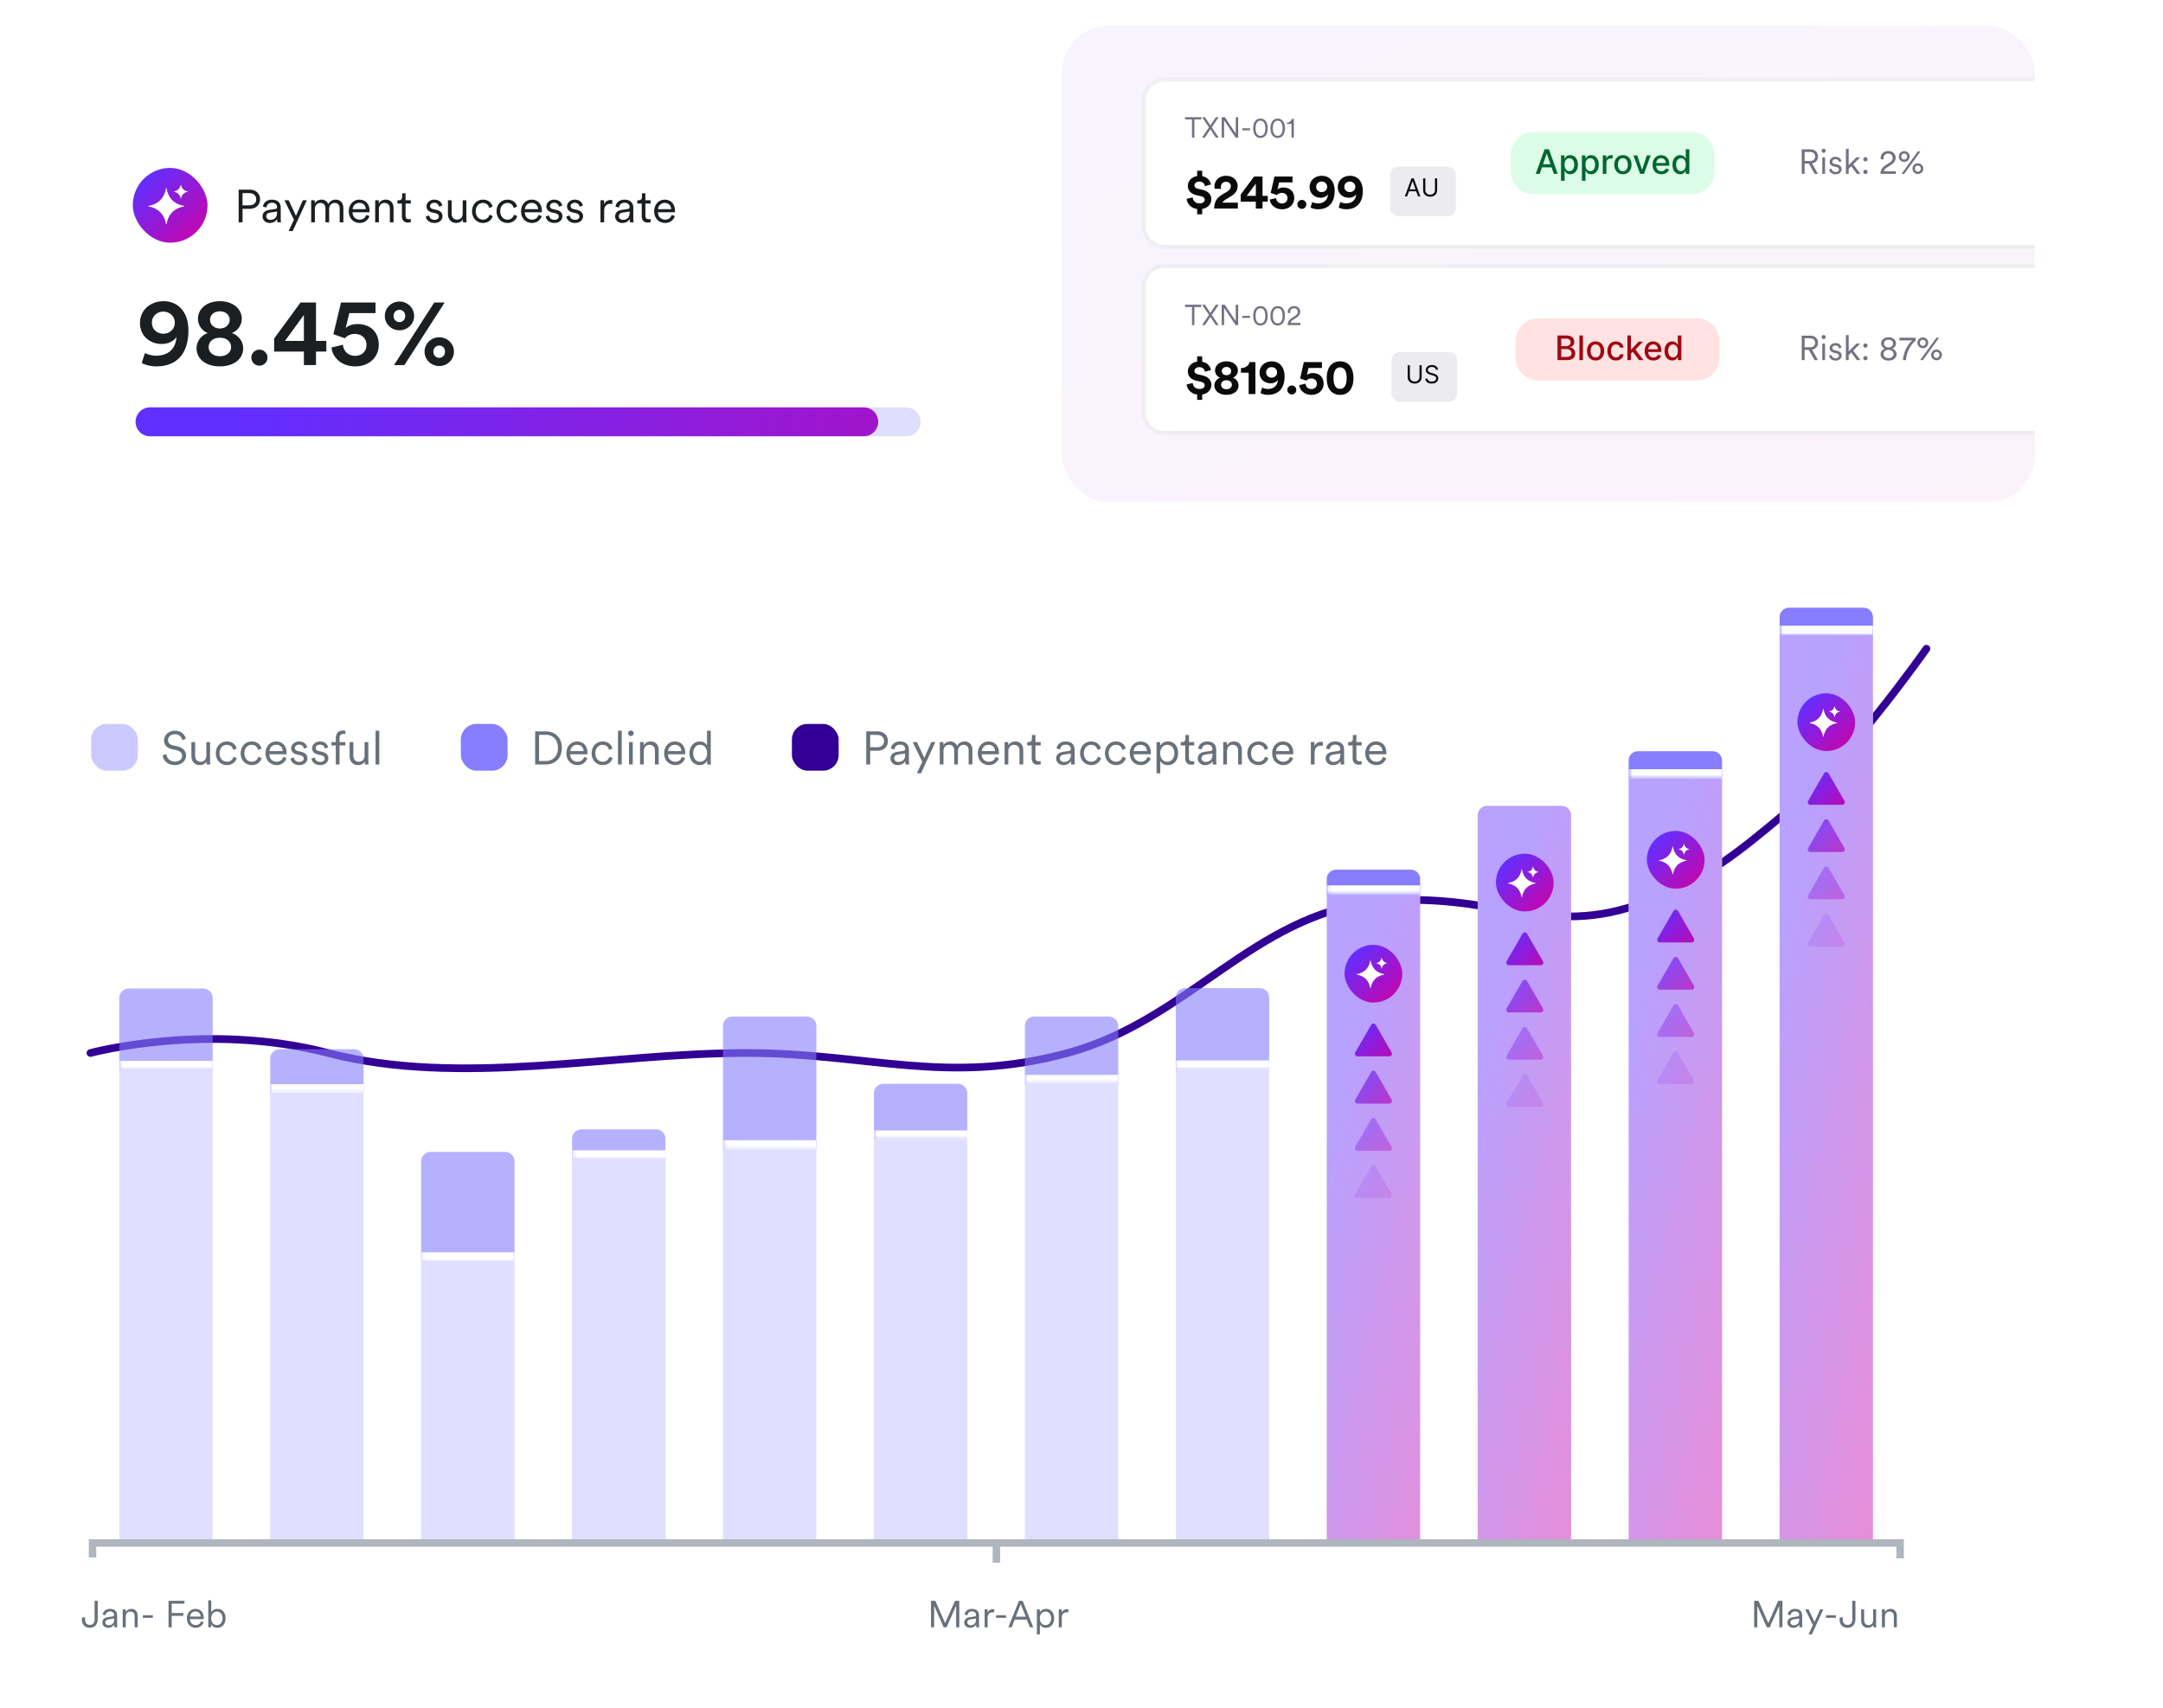 <svg width="504" height="398" viewBox="0 0 504 398" fill="none" xmlns="http://www.w3.org/2000/svg">
<path d="M21.067 245.345C21.067 245.345 48.215 238.012 76.441 245.345C107.285 253.358 142.074 245.345 173.823 245.345C202.465 245.345 220.527 252.992 248.769 245.345C276.775 237.762 292.154 213.142 320.374 210.164C347.887 207.26 360.023 219.026 383.386 210.164C397.112 204.957 404.112 199.407 415.783 189.623C430.643 177.166 448.882 151.144 448.882 151.144" stroke="#320094" stroke-width="1.788" stroke-linecap="round" stroke-linejoin="round"/>
<g opacity="0.6">
<g clip-path="url(#clip0_357_68)">
<mask id="path-4-inside-1_357_68" fill="white">
<path d="M27.798 230.325H53.901V249.358H27.798V230.325Z"/>
</mask>
<path d="M27.798 230.325H53.901V249.358H27.798V230.325Z" fill="#867DFF"/>
<path d="M53.901 249.358V247.183H27.798V249.358V251.534H53.901V249.358Z" fill="white" mask="url(#path-4-inside-1_357_68)"/>
<rect x="27.798" y="249.358" width="26.103" height="152.268" fill="#CBC9FF"/>
</g>
</g>
<g opacity="0.6">
<g clip-path="url(#clip1_357_68)">
<mask id="path-8-inside-2_357_68" fill="white">
<path d="M62.964 244.464H89.067V254.797H62.964V244.464Z"/>
</mask>
<path d="M62.964 244.464H89.067V254.797H62.964V244.464Z" fill="#867DFF"/>
<path d="M89.067 254.797V252.621H62.964V254.797V256.972H89.067V254.797Z" fill="white" mask="url(#path-8-inside-2_357_68)"/>
<rect x="62.964" y="254.797" width="26.103" height="152.268" fill="#CBC9FF"/>
</g>
</g>
<g opacity="0.6">
<g clip-path="url(#clip2_357_68)">
<mask id="path-12-inside-3_357_68" fill="white">
<path d="M98.129 268.392H124.232V293.951H98.129V268.392Z"/>
</mask>
<path d="M98.129 268.392H124.232V293.951H98.129V268.392Z" fill="#867DFF"/>
<path d="M124.232 293.951V291.776H98.129V293.951V296.126H124.232V293.951Z" fill="white" mask="url(#path-12-inside-3_357_68)"/>
<rect x="98.129" y="293.951" width="26.103" height="152.268" fill="#CBC9FF"/>
</g>
</g>
<g opacity="0.6">
<g clip-path="url(#clip3_357_68)">
<mask id="path-16-inside-4_357_68" fill="white">
<path d="M133.294 263.131H159.397V270.201H133.294V263.131Z"/>
</mask>
<path d="M133.294 263.131H159.397V270.201H133.294V263.131Z" fill="#867DFF"/>
<path d="M159.397 270.201V268.025H133.294V270.201V272.376H159.397V270.201Z" fill="white" mask="url(#path-16-inside-4_357_68)"/>
<rect x="133.294" y="270.201" width="26.103" height="152.268" fill="#CBC9FF"/>
</g>
</g>
<g opacity="0.6">
<g clip-path="url(#clip4_357_68)">
<mask id="path-20-inside-5_357_68" fill="white">
<path d="M168.468 236.851H194.571V267.848H168.468V236.851Z"/>
</mask>
<path d="M168.468 236.851H194.571V267.848H168.468V236.851Z" fill="#867DFF"/>
<path d="M194.571 267.848V265.673H168.468V267.848V270.023H194.571V267.848Z" fill="white" mask="url(#path-20-inside-5_357_68)"/>
<rect x="168.468" y="267.848" width="26.103" height="152.268" fill="#CBC9FF"/>
</g>
</g>
<g opacity="0.6">
<g clip-path="url(#clip5_357_68)">
<mask id="path-24-inside-6_357_68" fill="white">
<path d="M203.633 252.516H229.736V265.568H203.633V252.516Z"/>
</mask>
<path d="M203.633 252.516H229.736V265.568H203.633V252.516Z" fill="#867DFF"/>
<path d="M229.736 265.568V263.393H203.633V265.568V267.743H229.736V265.568Z" fill="white" mask="url(#path-24-inside-6_357_68)"/>
<rect x="203.633" y="265.568" width="26.103" height="152.268" fill="#CBC9FF"/>
</g>
</g>
<g opacity="0.6">
<g clip-path="url(#clip6_357_68)">
<mask id="path-28-inside-7_357_68" fill="white">
<path d="M238.806 236.851H264.909V252.621H238.806V236.851Z"/>
</mask>
<path d="M238.806 236.851H264.909V252.621H238.806V236.851Z" fill="#867DFF"/>
<path d="M264.909 252.621V250.446H238.806V252.621V254.797H264.909V252.621Z" fill="white" mask="url(#path-28-inside-7_357_68)"/>
<rect x="238.806" y="252.622" width="26.103" height="152.268" fill="#CBC9FF"/>
</g>
</g>
<g opacity="0.6">
<g clip-path="url(#clip7_357_68)">
<mask id="path-32-inside-8_357_68" fill="white">
<path d="M273.971 230.225H300.074V249.259H273.971V230.225Z"/>
</mask>
<path d="M273.971 230.225H300.074V249.259H273.971V230.225Z" fill="#867DFF"/>
<path d="M300.074 249.259V247.083H273.971V249.259V251.434H300.074V249.259Z" fill="white" mask="url(#path-32-inside-8_357_68)"/>
<rect x="273.971" y="249.259" width="26.103" height="152.268" fill="#CBC9FF"/>
</g>
</g>
<g clip-path="url(#clip8_357_68)">
<mask id="path-36-inside-9_357_68" fill="white">
<path d="M309.145 202.626H335.151V208.465H309.145V202.626Z"/>
</mask>
<path d="M309.145 202.626H335.151V208.465H309.145V202.626Z" fill="#867DFF"/>
<path d="M335.151 208.465V206.289H309.145V208.465V210.64H335.151V208.465Z" fill="white" mask="url(#path-36-inside-9_357_68)"/>
<rect x="309.145" y="208.464" width="21.761" height="180.453" fill="white"/>
<rect x="309.145" y="208.464" width="21.761" height="180.453" fill="url(#paint0_linear_357_68)" fill-opacity="0.45"/>
</g>
<rect x="313.299" y="220.141" width="13.451" height="13.453" rx="6.725" fill="url(#paint1_linear_357_68)"/>
<path d="M319.375 223.799C319.461 224.341 319.705 225.242 320.408 225.945C321.112 226.649 322.012 226.892 322.554 226.978V227.072C322.012 227.158 321.112 227.402 320.408 228.105C319.705 228.809 319.461 229.709 319.375 230.251H319.28C319.199 229.735 318.974 228.894 318.346 228.208L318.247 228.105C317.544 227.402 316.644 227.158 316.102 227.072V226.978C316.618 226.897 317.458 226.671 318.145 226.043L318.247 225.945C318.951 225.242 319.195 224.341 319.28 223.799H319.375ZM321.966 223.13C322 223.344 322.095 223.7 322.373 223.978C322.651 224.255 323.007 224.351 323.221 224.385V224.423C323.007 224.457 322.651 224.553 322.373 224.831C322.095 225.109 322 225.465 321.966 225.679H321.929C321.897 225.475 321.807 225.142 321.559 224.871L321.521 224.831C321.243 224.553 320.887 224.457 320.673 224.423V224.386C320.877 224.354 321.209 224.264 321.48 224.016L321.521 223.978C321.798 223.7 321.895 223.344 321.929 223.13H321.966Z" fill="white"/>
<path d="M319.496 238.789C319.731 238.381 320.319 238.381 320.555 238.789L324.261 245.208C324.496 245.616 324.202 246.125 323.731 246.125H316.319C315.848 246.125 315.554 245.616 315.789 245.208L319.496 238.789Z" fill="url(#paint2_linear_357_68)"/>
<path opacity="0.7" d="M319.496 249.794C319.731 249.386 320.319 249.386 320.555 249.794L324.261 256.213C324.496 256.621 324.202 257.131 323.731 257.131H316.319C315.848 257.131 315.554 256.621 315.789 256.213L319.496 249.794Z" fill="url(#paint3_linear_357_68)"/>
<path opacity="0.4" d="M319.496 260.799C319.731 260.391 320.319 260.391 320.555 260.799L324.261 267.219C324.496 267.626 324.202 268.136 323.731 268.136H316.319C315.848 268.136 315.554 267.626 315.789 267.219L319.496 260.799Z" fill="url(#paint4_linear_357_68)"/>
<path opacity="0.15" d="M319.496 271.804C319.731 271.397 320.319 271.397 320.555 271.804L324.261 278.224C324.496 278.631 324.202 279.141 323.731 279.141H316.319C315.848 279.141 315.554 278.631 315.789 278.224L319.496 271.804Z" fill="url(#paint5_linear_357_68)"/>
<g clip-path="url(#clip9_357_68)">
<rect x="344.318" y="187.766" width="21.761" height="182.045" fill="white"/>
<rect x="344.318" y="187.766" width="21.761" height="182.045" fill="url(#paint6_linear_357_68)" fill-opacity="0.45"/>
</g>
<rect x="348.564" y="198.911" width="13.451" height="13.453" rx="6.725" fill="url(#paint7_linear_357_68)"/>
<path d="M354.64 202.569C354.725 203.111 354.969 204.012 355.673 204.715C356.376 205.419 357.276 205.662 357.818 205.748V205.842C357.276 205.928 356.376 206.172 355.673 206.876C354.97 207.579 354.725 208.479 354.64 209.021H354.545C354.463 208.505 354.239 207.664 353.61 206.978L353.512 206.876C352.808 206.172 351.908 205.928 351.366 205.842V205.749C351.882 205.667 352.723 205.442 353.409 204.813L353.512 204.715C354.215 204.012 354.46 203.111 354.545 202.569H354.64ZM357.231 201.9C357.264 202.114 357.36 202.47 357.638 202.748C357.916 203.025 358.271 203.121 358.485 203.155V203.193C358.271 203.227 357.916 203.323 357.638 203.601C357.36 203.879 357.264 204.235 357.231 204.449H357.193C357.161 204.245 357.072 203.913 356.823 203.641L356.785 203.601C356.508 203.323 356.152 203.227 355.938 203.193V203.156C356.141 203.124 356.473 203.034 356.744 202.786L356.785 202.748C357.063 202.47 357.16 202.114 357.193 201.9H357.231Z" fill="white"/>
<path d="M354.76 217.559C354.995 217.152 355.584 217.152 355.819 217.559L359.525 223.979C359.761 224.387 359.467 224.896 358.996 224.896H351.583C351.113 224.896 350.818 224.387 351.054 223.979L354.76 217.559Z" fill="url(#paint8_linear_357_68)"/>
<path opacity="0.7" d="M354.76 228.565C354.995 228.157 355.584 228.157 355.819 228.565L359.525 234.984C359.761 235.392 359.467 235.901 358.996 235.901H351.583C351.113 235.901 350.818 235.392 351.054 234.984L354.76 228.565Z" fill="url(#paint9_linear_357_68)"/>
<path opacity="0.4" d="M354.76 239.57C354.995 239.162 355.584 239.162 355.819 239.57L359.525 245.989C359.761 246.397 359.467 246.907 358.996 246.907H351.583C351.113 246.907 350.818 246.397 351.054 245.989L354.76 239.57Z" fill="url(#paint10_linear_357_68)"/>
<path opacity="0.15" d="M354.76 250.575C354.995 250.167 355.584 250.167 355.819 250.575L359.525 256.995C359.761 257.402 359.467 257.912 358.996 257.912H351.583C351.113 257.912 350.818 257.402 351.054 256.995L354.76 250.575Z" fill="url(#paint11_linear_357_68)"/>
<g clip-path="url(#clip10_357_68)">
<mask id="path-54-inside-10_357_68" fill="white">
<path d="M379.491 175.028H405.498V181.397H379.491V175.028Z"/>
</mask>
<path d="M379.491 175.028H405.498V181.397H379.491V175.028Z" fill="#867DFF"/>
<path d="M405.498 181.397V179.221H379.491V181.397V183.572H405.498V181.397Z" fill="white" mask="url(#path-54-inside-10_357_68)"/>
<rect x="379.491" y="181.397" width="21.761" height="182.045" fill="white"/>
<rect x="379.491" y="181.397" width="21.761" height="182.045" fill="url(#paint12_linear_357_68)" fill-opacity="0.45"/>
</g>
<rect x="383.737" y="193.603" width="13.451" height="13.453" rx="6.725" fill="url(#paint13_linear_357_68)"/>
<path d="M389.813 197.261C389.898 197.803 390.142 198.704 390.846 199.408C391.549 200.111 392.449 200.354 392.991 200.44V200.535C392.449 200.62 391.549 200.864 390.846 201.568C390.143 202.271 389.898 203.171 389.813 203.713H389.718C389.636 203.197 389.412 202.357 388.783 201.67L388.685 201.568C387.981 200.864 387.081 200.62 386.539 200.535V200.441C387.055 200.359 387.896 200.134 388.582 199.505L388.685 199.408C389.388 198.704 389.632 197.803 389.718 197.261H389.813ZM392.404 196.592C392.437 196.806 392.533 197.162 392.811 197.44C393.088 197.718 393.444 197.813 393.658 197.847V197.885C393.444 197.919 393.089 198.016 392.811 198.293C392.533 198.571 392.437 198.927 392.404 199.141H392.366C392.334 198.937 392.245 198.605 391.996 198.333L391.958 198.293C391.68 198.016 391.325 197.919 391.111 197.885V197.848C391.314 197.816 391.646 197.726 391.917 197.478L391.958 197.44C392.236 197.162 392.333 196.806 392.366 196.592H392.404Z" fill="white"/>
<path d="M389.933 212.251C390.168 211.843 390.756 211.843 390.992 212.251L394.698 218.671C394.933 219.078 394.639 219.588 394.169 219.588H386.756C386.285 219.588 385.991 219.078 386.226 218.671L389.933 212.251Z" fill="url(#paint14_linear_357_68)"/>
<path opacity="0.7" d="M389.933 223.256C390.168 222.848 390.756 222.848 390.992 223.256L394.698 229.676C394.933 230.083 394.639 230.593 394.169 230.593H386.756C386.285 230.593 385.991 230.083 386.226 229.676L389.933 223.256Z" fill="url(#paint15_linear_357_68)"/>
<path opacity="0.4" d="M389.933 234.261C390.168 233.854 390.756 233.854 390.992 234.261L394.698 240.681C394.933 241.088 394.639 241.598 394.169 241.598H386.756C386.285 241.598 385.991 241.088 386.226 240.681L389.933 234.261Z" fill="url(#paint16_linear_357_68)"/>
<path opacity="0.15" d="M389.933 245.266C390.168 244.859 390.756 244.859 390.992 245.266L394.698 251.686C394.933 252.094 394.639 252.603 394.169 252.603H386.756C386.285 252.603 385.991 252.094 386.226 251.686L389.933 245.266Z" fill="url(#paint17_linear_357_68)"/>
<g clip-path="url(#clip11_357_68)">
<mask id="path-64-inside-11_357_68" fill="white">
<path d="M414.665 141.591H440.671V147.96H414.665V141.591Z"/>
</mask>
<path d="M414.665 141.591H440.671V147.96H414.665V141.591Z" fill="#867DFF"/>
<path d="M440.671 147.96V145.785H414.665V147.96V150.135H440.671V147.96Z" fill="white" mask="url(#path-64-inside-11_357_68)"/>
<rect x="414.665" y="147.96" width="21.761" height="211.236" fill="white"/>
<rect x="414.665" y="147.96" width="21.761" height="211.236" fill="url(#paint18_linear_357_68)" fill-opacity="0.45"/>
</g>
<rect x="418.82" y="161.534" width="13.451" height="13.453" rx="6.725" fill="url(#paint19_linear_357_68)"/>
<path d="M424.895 165.192C424.981 165.734 425.225 166.635 425.928 167.338C426.632 168.042 427.532 168.285 428.074 168.371V168.465C427.532 168.551 426.632 168.795 425.928 169.499C425.225 170.202 424.981 171.102 424.895 171.644H424.801C424.719 171.128 424.494 170.287 423.866 169.601L423.767 169.499C423.064 168.795 422.164 168.551 421.622 168.465V168.372C422.138 168.29 422.978 168.065 423.665 167.436L423.767 167.338C424.471 166.635 424.715 165.734 424.801 165.192H424.895ZM427.486 164.523C427.52 164.737 427.616 165.093 427.893 165.371C428.171 165.648 428.527 165.744 428.741 165.778V165.816C428.527 165.85 428.171 165.947 427.893 166.224C427.616 166.502 427.52 166.858 427.486 167.072H427.449C427.417 166.868 427.327 166.536 427.079 166.264L427.041 166.224C426.763 165.946 426.407 165.85 426.193 165.816V165.779C426.397 165.747 426.729 165.657 427 165.409L427.041 165.371C427.319 165.093 427.415 164.737 427.449 164.523H427.486Z" fill="white"/>
<path d="M425.015 180.182C425.251 179.774 425.839 179.774 426.074 180.182L429.781 186.602C430.016 187.009 429.722 187.519 429.251 187.519H421.838C421.368 187.519 421.073 187.009 421.309 186.602L425.015 180.182Z" fill="url(#paint20_linear_357_68)"/>
<path opacity="0.7" d="M425.015 191.187C425.251 190.779 425.839 190.779 426.074 191.187L429.781 197.607C430.016 198.014 429.722 198.524 429.251 198.524H421.838C421.368 198.524 421.073 198.014 421.309 197.607L425.015 191.187Z" fill="url(#paint21_linear_357_68)"/>
<path opacity="0.4" d="M425.015 202.192C425.251 201.785 425.839 201.785 426.074 202.192L429.781 208.612C430.016 209.019 429.722 209.529 429.251 209.529H421.838C421.368 209.529 421.073 209.019 421.309 208.612L425.015 202.192Z" fill="url(#paint22_linear_357_68)"/>
<path opacity="0.15" d="M425.015 213.197C425.251 212.79 425.839 212.79 426.074 213.197L429.781 219.617C430.016 220.025 429.722 220.534 429.251 220.534H421.838C421.368 220.534 421.073 220.025 421.309 219.617L425.015 213.197Z" fill="url(#paint23_linear_357_68)"/>
<path d="M21.56 362.021V359.506H442.749V362.214" stroke="#B0B6BF" stroke-width="1.74" stroke-linecap="square"/>
<path d="M232.169 359.653V363.244" stroke="#B0B6BF" stroke-width="1.74" stroke-linecap="square"/>
<path d="M19.081 377.323V376.931L19.812 376.766V377.306C19.812 378.167 20.264 378.602 20.943 378.602C21.639 378.602 22.039 378.132 22.039 377.358V372.981H22.77V377.314C22.77 378.411 22.091 379.272 20.952 379.272C19.777 379.272 19.081 378.506 19.081 377.323ZM23.851 378.045C23.851 377.314 24.364 376.905 25.095 376.801L26.217 376.636C26.522 376.592 26.591 376.462 26.591 376.279C26.591 375.809 26.278 375.452 25.626 375.452C25.017 375.452 24.651 375.818 24.59 376.348L23.929 376.192C24.016 375.4 24.712 374.861 25.608 374.861C26.792 374.861 27.288 375.539 27.288 376.348V378.454C27.288 378.802 27.314 379.02 27.34 379.15H26.661C26.644 379.055 26.609 378.846 26.609 378.524C26.426 378.863 25.974 379.272 25.225 379.272C24.364 379.272 23.851 378.68 23.851 378.045ZM25.312 378.68C26.035 378.68 26.591 378.28 26.591 377.393V377.114L25.234 377.314C24.834 377.375 24.547 377.601 24.547 378.01C24.547 378.35 24.834 378.68 25.312 378.68ZM29.295 376.697V379.15H28.599V374.982H29.278V375.609C29.547 375.122 30.035 374.861 30.583 374.861C31.583 374.861 32.071 375.574 32.071 376.479V379.15H31.375V376.583C31.375 375.974 31.096 375.487 30.339 375.487C29.669 375.487 29.295 376.044 29.295 376.697ZM35.611 376.958H33.287V376.348H35.611V376.958ZM40.006 379.15H39.275V372.981H42.982V373.651H40.006V375.818H42.712V376.488H40.006V379.15ZM44.27 376.662H46.758C46.74 376 46.314 375.478 45.522 375.478C44.8 375.478 44.313 376.044 44.27 376.662ZM46.854 377.749L47.454 377.967C47.219 378.689 46.566 379.272 45.601 379.272C44.487 379.272 43.539 378.454 43.539 377.053C43.539 375.739 44.461 374.861 45.514 374.861C46.775 374.861 47.48 375.739 47.48 377.01C47.48 377.097 47.471 377.192 47.463 377.253H44.252V377.288C44.252 378.08 44.852 378.646 45.601 378.646C46.306 378.646 46.688 378.245 46.854 377.749ZM49.212 379.15H48.533V372.859H49.229V375.661C49.421 375.27 49.908 374.861 50.656 374.861C51.892 374.861 52.553 375.844 52.553 377.062C52.553 378.306 51.848 379.272 50.639 379.272C49.943 379.272 49.455 378.915 49.212 378.463V379.15ZM50.534 378.646C51.335 378.646 51.857 377.984 51.857 377.062C51.857 376.14 51.343 375.487 50.534 375.487C49.725 375.487 49.212 376.14 49.212 377.062C49.212 377.984 49.734 378.646 50.534 378.646Z" fill="#68707A"/>
<path d="M223.522 379.15H222.791V374.13L220.555 379.15H219.885L217.666 374.13V379.15H216.935V372.981H217.936L220.224 378.176L222.53 372.981H223.522V379.15ZM224.682 378.045C224.682 377.314 225.196 376.905 225.926 376.801L227.049 376.636C227.353 376.592 227.423 376.462 227.423 376.279C227.423 375.809 227.11 375.452 226.457 375.452C225.848 375.452 225.483 375.818 225.422 376.348L224.76 376.192C224.847 375.4 225.544 374.861 226.44 374.861C227.623 374.861 228.119 375.539 228.119 376.348V378.454C228.119 378.802 228.145 379.02 228.171 379.15H227.493C227.475 379.055 227.44 378.846 227.44 378.524C227.258 378.863 226.805 379.272 226.057 379.272C225.196 379.272 224.682 378.68 224.682 378.045ZM226.144 378.68C226.866 378.68 227.423 378.28 227.423 377.393V377.114L226.066 377.314C225.665 377.375 225.378 377.601 225.378 378.01C225.378 378.35 225.665 378.68 226.144 378.68ZM231.667 374.956V375.696C231.553 375.661 231.423 375.652 231.301 375.652C230.605 375.652 230.127 376.053 230.127 376.992V379.15H229.43V374.982H230.109V375.731C230.379 375.122 230.91 374.922 231.371 374.922C231.484 374.922 231.606 374.939 231.667 374.956ZM234.42 376.958H232.096V376.348H234.42V376.958ZM239.971 379.15L239.266 377.349H236.438L235.751 379.15H234.959L237.43 372.981H238.283L240.762 379.15H239.971ZM237.847 373.729L236.699 376.679H239.005L237.847 373.729ZM242.303 380.803H241.607V374.982H242.285V375.679C242.503 375.252 242.99 374.861 243.73 374.861C244.957 374.861 245.627 375.818 245.627 377.062C245.627 378.306 244.913 379.272 243.712 379.272C242.999 379.272 242.52 378.898 242.303 378.506V380.803ZM243.608 378.646C244.408 378.646 244.931 377.984 244.931 377.062C244.931 376.14 244.417 375.487 243.608 375.487C242.799 375.487 242.285 376.14 242.285 377.062C242.285 377.984 242.808 378.646 243.608 378.646ZM248.941 374.956V375.696C248.828 375.661 248.698 375.652 248.576 375.652C247.88 375.652 247.401 376.053 247.401 376.992V379.15H246.705V374.982H247.384V375.731C247.653 375.122 248.184 374.922 248.645 374.922C248.758 374.922 248.88 374.939 248.941 374.956Z" fill="#68707A"/>
<path d="M415.325 379.15H414.594V374.13L412.358 379.15H411.688L409.47 374.13V379.15H408.739V372.981H409.739L412.028 378.176L414.333 372.981H415.325V379.15ZM416.485 378.045C416.485 377.314 416.999 376.905 417.73 376.801L418.852 376.636C419.157 376.592 419.226 376.462 419.226 376.279C419.226 375.809 418.913 375.452 418.261 375.452C417.651 375.452 417.286 375.818 417.225 376.348L416.564 376.192C416.651 375.4 417.347 374.861 418.243 374.861C419.426 374.861 419.922 375.539 419.922 376.348V378.454C419.922 378.802 419.949 379.02 419.975 379.15H419.296C419.279 379.055 419.244 378.846 419.244 378.524C419.061 378.863 418.609 379.272 417.86 379.272C416.999 379.272 416.485 378.68 416.485 378.045ZM417.947 378.68C418.669 378.68 419.226 378.28 419.226 377.393V377.114L417.869 377.314C417.469 377.375 417.182 377.601 417.182 378.01C417.182 378.35 417.469 378.68 417.947 378.68ZM422.185 380.803H421.41L422.42 378.654L420.627 374.982H421.428L422.803 377.932L424.099 374.982H424.856L422.185 380.803ZM427.786 376.958H425.463V376.348H427.786V376.958ZM428.642 377.323V376.931L429.373 376.766V377.306C429.373 378.167 429.825 378.602 430.504 378.602C431.2 378.602 431.6 378.132 431.6 377.358V372.981H432.331V377.314C432.331 378.411 431.653 379.272 430.513 379.272C429.338 379.272 428.642 378.506 428.642 377.323ZM436.491 378.585C436.291 379.011 435.787 379.272 435.238 379.272C434.229 379.272 433.672 378.524 433.672 377.601V374.982H434.368V377.488C434.368 378.097 434.656 378.646 435.395 378.646C436.082 378.646 436.457 378.158 436.457 377.497V374.982H437.153V378.367C437.153 378.689 437.179 378.985 437.205 379.15H436.535C436.509 379.055 436.491 378.828 436.491 378.619V378.585ZM439.204 376.697V379.15H438.508V374.982H439.187V375.609C439.457 375.122 439.944 374.861 440.492 374.861C441.493 374.861 441.98 375.574 441.98 376.479V379.15H441.284V376.583C441.284 375.974 441.006 375.487 440.249 375.487C439.579 375.487 439.204 376.044 439.204 376.697Z" fill="#68707A"/>
<rect x="21.236" y="168.67" width="10.893" height="10.893" rx="3.631" fill="#CBC9FF"/>
<path d="M43.292 172.156L42.476 172.45C42.356 171.797 41.845 171.08 40.736 171.069C39.844 171.069 39.137 171.656 39.137 172.439C39.137 173.059 39.539 173.505 40.246 173.657L41.377 173.907C42.617 174.179 43.357 174.951 43.357 176.039C43.357 177.225 42.345 178.269 40.736 178.269C38.952 178.269 38.049 177.105 37.908 175.974L38.767 175.702C38.854 176.616 39.518 177.442 40.736 177.442C41.845 177.442 42.443 176.855 42.443 176.115C42.443 175.484 42.008 174.995 41.193 174.81L40.061 174.56C38.995 174.321 38.223 173.625 38.223 172.493C38.223 171.286 39.333 170.253 40.725 170.253C42.389 170.253 43.096 171.264 43.292 172.156ZM48.121 177.41C47.871 177.942 47.24 178.269 46.555 178.269C45.293 178.269 44.597 177.333 44.597 176.181V172.907H45.468V176.039C45.468 176.8 45.826 177.486 46.751 177.486C47.61 177.486 48.078 176.877 48.078 176.05V172.907H48.948V177.138C48.948 177.54 48.98 177.91 49.013 178.116H48.176C48.143 177.997 48.121 177.714 48.121 177.453V177.41ZM52.861 173.538C51.948 173.538 51.154 174.245 51.154 175.506C51.154 176.757 51.948 177.486 52.872 177.486C53.862 177.486 54.275 176.79 54.427 176.311L55.189 176.648C54.939 177.42 54.21 178.269 52.872 178.269C51.371 178.269 50.283 177.094 50.283 175.506C50.283 173.886 51.393 172.754 52.861 172.754C54.199 172.754 54.928 173.57 55.145 174.397L54.362 174.734C54.221 174.179 53.797 173.538 52.861 173.538ZM58.65 173.538C57.736 173.538 56.942 174.245 56.942 175.506C56.942 176.757 57.736 177.486 58.661 177.486C59.65 177.486 60.064 176.79 60.216 176.311L60.977 176.648C60.727 177.42 59.998 178.269 58.661 178.269C57.16 178.269 56.072 177.094 56.072 175.506C56.072 173.886 57.181 172.754 58.65 172.754C59.988 172.754 60.716 173.57 60.934 174.397L60.151 174.734C60.009 174.179 59.585 173.538 58.65 173.538ZM62.774 175.006H65.885C65.863 174.179 65.33 173.527 64.341 173.527C63.438 173.527 62.829 174.234 62.774 175.006ZM66.005 176.365L66.755 176.637C66.462 177.54 65.646 178.269 64.439 178.269C63.046 178.269 61.861 177.246 61.861 175.495C61.861 173.853 63.014 172.754 64.33 172.754C65.907 172.754 66.788 173.853 66.788 175.441C66.788 175.55 66.777 175.669 66.766 175.745H62.753V175.789C62.753 176.779 63.503 177.486 64.439 177.486C65.319 177.486 65.798 176.985 66.005 176.365ZM67.68 176.746L68.463 176.474C68.539 177.072 68.985 177.529 69.768 177.529C70.388 177.529 70.779 177.181 70.779 176.735C70.779 176.344 70.464 176.083 69.986 175.974L69.137 175.778C68.343 175.593 67.843 175.082 67.843 174.332C67.843 173.461 68.669 172.754 69.659 172.754C71.008 172.754 71.476 173.614 71.595 174.147L70.823 174.429C70.758 174.071 70.486 173.494 69.659 173.494C69.115 173.494 68.691 173.842 68.691 174.277C68.691 174.647 68.92 174.875 69.376 174.984L70.225 175.18C71.138 175.387 71.639 175.919 71.639 176.692C71.639 177.442 70.997 178.269 69.757 178.269C68.387 178.269 67.767 177.399 67.68 176.746ZM72.555 176.746L73.338 176.474C73.414 177.072 73.86 177.529 74.643 177.529C75.263 177.529 75.655 177.181 75.655 176.735C75.655 176.344 75.339 176.083 74.861 175.974L74.012 175.778C73.218 175.593 72.718 175.082 72.718 174.332C72.718 173.461 73.545 172.754 74.534 172.754C75.883 172.754 76.351 173.614 76.47 174.147L75.698 174.429C75.633 174.071 75.361 173.494 74.534 173.494C73.991 173.494 73.567 173.842 73.567 174.277C73.567 174.647 73.795 174.875 74.252 174.984L75.1 175.18C76.014 175.387 76.514 175.919 76.514 176.692C76.514 177.442 75.872 178.269 74.632 178.269C73.262 178.269 72.642 177.399 72.555 176.746ZM80.465 173.69H79.116V178.116H78.246V173.69H77.224V172.907H78.246V171.939C78.246 170.797 78.964 170.199 79.888 170.199C80.204 170.199 80.41 170.264 80.486 170.307V171.058C80.41 171.025 80.269 170.982 80.019 170.982C79.594 170.982 79.116 171.21 79.116 171.961V172.907H80.465V173.69ZM84.988 177.41C84.738 177.942 84.107 178.269 83.422 178.269C82.16 178.269 81.464 177.333 81.464 176.181V172.907H82.334V176.039C82.334 176.8 82.693 177.486 83.618 177.486C84.477 177.486 84.945 176.877 84.945 176.05V172.907H85.815V177.138C85.815 177.54 85.847 177.91 85.88 178.116H85.042C85.01 177.997 84.988 177.714 84.988 177.453V177.41ZM88.379 178.116H87.509V170.253H88.379V178.116Z" fill="#68707A"/>
<rect x="107.378" y="168.67" width="10.893" height="10.893" rx="3.631" fill="#867DFF"/>
<path d="M125.616 177.312H127.237C128.738 177.312 130.01 176.3 130.01 174.277C130.01 172.243 128.759 171.21 127.259 171.21H125.616V177.312ZM127.237 178.116H124.703V170.405H127.259C129.216 170.405 130.924 171.743 130.924 174.277C130.924 176.8 129.194 178.116 127.237 178.116ZM132.878 175.006H135.989C135.967 174.179 135.434 173.527 134.444 173.527C133.542 173.527 132.933 174.234 132.878 175.006ZM136.109 176.365L136.859 176.637C136.565 177.54 135.75 178.269 134.542 178.269C133.15 178.269 131.965 177.246 131.965 175.495C131.965 173.853 133.118 172.754 134.434 172.754C136.011 172.754 136.892 173.853 136.892 175.441C136.892 175.55 136.881 175.669 136.87 175.745H132.857V175.789C132.857 176.779 133.607 177.486 134.542 177.486C135.423 177.486 135.902 176.985 136.109 176.365ZM140.427 173.538C139.513 173.538 138.719 174.245 138.719 175.506C138.719 176.757 139.513 177.486 140.437 177.486C141.427 177.486 141.841 176.79 141.993 176.311L142.754 176.648C142.504 177.42 141.775 178.269 140.437 178.269C138.937 178.269 137.849 177.094 137.849 175.506C137.849 173.886 138.958 172.754 140.427 172.754C141.764 172.754 142.493 173.57 142.711 174.397L141.928 174.734C141.786 174.179 141.362 173.538 140.427 173.538ZM144.867 178.116H143.996V170.253H144.867V178.116ZM147.437 178.116H146.567V172.907H147.437V178.116ZM146.349 170.851C146.349 170.492 146.643 170.199 147.002 170.199C147.361 170.199 147.654 170.492 147.654 170.851C147.654 171.21 147.361 171.504 147.002 171.504C146.643 171.504 146.349 171.21 146.349 170.851ZM150.007 175.049V178.116H149.137V172.907H149.986V173.69C150.323 173.081 150.932 172.754 151.617 172.754C152.868 172.754 153.477 173.646 153.477 174.777V178.116H152.607V174.908C152.607 174.147 152.259 173.538 151.312 173.538C150.475 173.538 150.007 174.234 150.007 175.049ZM155.661 175.006H158.772C158.75 174.179 158.217 173.527 157.227 173.527C156.325 173.527 155.715 174.234 155.661 175.006ZM158.891 176.365L159.642 176.637C159.348 177.54 158.532 178.269 157.325 178.269C155.933 178.269 154.748 177.246 154.748 175.495C154.748 173.853 155.9 172.754 157.216 172.754C158.793 172.754 159.674 173.853 159.674 175.441C159.674 175.55 159.664 175.669 159.653 175.745H155.639V175.789C155.639 176.779 156.39 177.486 157.325 177.486C158.206 177.486 158.685 176.985 158.891 176.365ZM164.765 177.366V177.225C164.525 177.736 163.96 178.269 163.057 178.269C161.556 178.269 160.643 177.051 160.643 175.506C160.643 173.994 161.6 172.754 163.057 172.754C164.058 172.754 164.569 173.309 164.743 173.744V170.253H165.613V177.138C165.613 177.66 165.646 178.008 165.667 178.116H164.819C164.797 177.997 164.765 177.703 164.765 177.366ZM163.133 177.486C164.112 177.486 164.765 176.659 164.765 175.506C164.765 174.353 164.123 173.538 163.133 173.538C162.144 173.538 161.513 174.353 161.513 175.506C161.513 176.659 162.154 177.486 163.133 177.486Z" fill="#68707A"/>
<rect x="184.521" y="168.67" width="10.893" height="10.893" rx="3.631" fill="#320094"/>
<path d="M202.758 174.103H204.39C205.38 174.103 205.989 173.527 205.989 172.678C205.989 171.797 205.38 171.221 204.39 171.221H202.758V174.103ZM204.531 174.919H202.758V178.116H201.845V170.405H204.531C205.956 170.405 206.902 171.384 206.902 172.667C206.902 173.962 205.956 174.919 204.531 174.919ZM207.482 176.735C207.482 175.822 208.123 175.31 209.037 175.18L210.44 174.973C210.821 174.919 210.908 174.756 210.908 174.527C210.908 173.94 210.516 173.494 209.7 173.494C208.939 173.494 208.482 173.951 208.406 174.614L207.579 174.419C207.688 173.429 208.558 172.754 209.679 172.754C211.158 172.754 211.778 173.603 211.778 174.614V177.246C211.778 177.681 211.81 177.953 211.843 178.116H210.995C210.973 177.997 210.929 177.736 210.929 177.333C210.701 177.758 210.135 178.269 209.2 178.269C208.123 178.269 207.482 177.529 207.482 176.735ZM209.309 177.529C210.212 177.529 210.908 177.029 210.908 175.919V175.571L209.211 175.822C208.711 175.898 208.352 176.181 208.352 176.692C208.352 177.116 208.711 177.529 209.309 177.529ZM214.606 180.183H213.638L214.899 177.497L212.659 172.907H213.66L215.378 176.594L216.999 172.907H217.945L214.606 180.183ZM219.82 172.907V173.646C220.114 173.103 220.745 172.754 221.419 172.754C222.137 172.754 222.757 173.135 223.018 173.82C223.388 173.081 224.04 172.754 224.78 172.754C225.726 172.754 226.574 173.407 226.574 174.712V178.116H225.704V174.81C225.704 174.092 225.324 173.538 224.508 173.538C223.736 173.538 223.214 174.168 223.214 174.951V178.116H222.344V174.81C222.344 174.092 221.963 173.538 221.136 173.538C220.353 173.538 219.842 174.147 219.842 174.962V178.116H218.972V172.907H219.82ZM228.757 175.006H231.867C231.845 174.179 231.313 173.527 230.323 173.527C229.42 173.527 228.811 174.234 228.757 175.006ZM231.987 176.365L232.737 176.637C232.444 177.54 231.628 178.269 230.421 178.269C229.028 178.269 227.843 177.246 227.843 175.495C227.843 173.853 228.996 172.754 230.312 172.754C231.889 172.754 232.77 173.853 232.77 175.441C232.77 175.55 232.759 175.669 232.748 175.745H228.735V175.789C228.735 176.779 229.485 177.486 230.421 177.486C231.302 177.486 231.78 176.985 231.987 176.365ZM234.956 175.049V178.116H234.086V172.907H234.934V173.69C235.272 173.081 235.881 172.754 236.566 172.754C237.817 172.754 238.426 173.646 238.426 174.777V178.116H237.556V174.908C237.556 174.147 237.208 173.538 236.261 173.538C235.424 173.538 234.956 174.234 234.956 175.049ZM241.264 171.254V172.907H242.493V173.69H241.264V176.572C241.264 177.116 241.503 177.388 242.058 177.388C242.21 177.388 242.406 177.355 242.493 177.333V178.073C242.395 178.106 242.145 178.171 241.808 178.171C240.948 178.171 240.394 177.638 240.394 176.692V173.69H239.35V172.907H239.687C240.22 172.907 240.448 172.602 240.448 172.113V171.254H241.264ZM246.09 176.735C246.09 175.822 246.732 175.31 247.646 175.18L249.049 174.973C249.429 174.919 249.516 174.756 249.516 174.527C249.516 173.94 249.125 173.494 248.309 173.494C247.548 173.494 247.091 173.951 247.015 174.614L246.188 174.419C246.297 173.429 247.167 172.754 248.287 172.754C249.766 172.754 250.386 173.603 250.386 174.614V177.246C250.386 177.681 250.419 177.953 250.452 178.116H249.603C249.581 177.997 249.538 177.736 249.538 177.333C249.31 177.758 248.744 178.269 247.809 178.269C246.732 178.269 246.09 177.529 246.09 176.735ZM247.917 177.529C248.82 177.529 249.516 177.029 249.516 175.919V175.571L247.82 175.822C247.319 175.898 246.96 176.181 246.96 176.692C246.96 177.116 247.319 177.529 247.917 177.529ZM254.244 173.538C253.331 173.538 252.537 174.245 252.537 175.506C252.537 176.757 253.331 177.486 254.255 177.486C255.245 177.486 255.658 176.79 255.811 176.311L256.572 176.648C256.322 177.42 255.593 178.269 254.255 178.269C252.754 178.269 251.667 177.094 251.667 175.506C251.667 173.886 252.776 172.754 254.244 172.754C255.582 172.754 256.311 173.57 256.528 174.397L255.745 174.734C255.604 174.179 255.18 173.538 254.244 173.538ZM260.033 173.538C259.119 173.538 258.325 174.245 258.325 175.506C258.325 176.757 259.119 177.486 260.044 177.486C261.034 177.486 261.447 176.79 261.599 176.311L262.361 176.648C262.11 177.42 261.382 178.269 260.044 178.269C258.543 178.269 257.455 177.094 257.455 175.506C257.455 173.886 258.565 172.754 260.033 172.754C261.371 172.754 262.099 173.57 262.317 174.397L261.534 174.734C261.393 174.179 260.968 173.538 260.033 173.538ZM264.158 175.006H267.268C267.246 174.179 266.713 173.527 265.724 173.527C264.821 173.527 264.212 174.234 264.158 175.006ZM267.388 176.365L268.138 176.637C267.845 177.54 267.029 178.269 265.822 178.269C264.429 178.269 263.244 177.246 263.244 175.495C263.244 173.853 264.397 172.754 265.713 172.754C267.29 172.754 268.171 173.853 268.171 175.441C268.171 175.55 268.16 175.669 268.149 175.745H264.136V175.789C264.136 176.779 264.886 177.486 265.822 177.486C266.703 177.486 267.181 176.985 267.388 176.365ZM270.357 180.183H269.487V172.907H270.335V173.777C270.607 173.244 271.216 172.754 272.141 172.754C273.674 172.754 274.512 173.951 274.512 175.506C274.512 177.061 273.62 178.269 272.119 178.269C271.227 178.269 270.629 177.801 270.357 177.312V180.183ZM271.989 177.486C272.989 177.486 273.642 176.659 273.642 175.506C273.642 174.353 273 173.538 271.989 173.538C270.977 173.538 270.335 174.353 270.335 175.506C270.335 176.659 270.988 177.486 271.989 177.486ZM277.037 171.254V172.907H278.266V173.69H277.037V176.572C277.037 177.116 277.276 177.388 277.831 177.388C277.983 177.388 278.179 177.355 278.266 177.333V178.073C278.168 178.106 277.918 178.171 277.58 178.171C276.721 178.171 276.166 177.638 276.166 176.692V173.69H275.122V172.907H275.46C275.992 172.907 276.221 172.602 276.221 172.113V171.254H277.037ZM279.091 176.735C279.091 175.822 279.732 175.31 280.646 175.18L282.049 174.973C282.43 174.919 282.517 174.756 282.517 174.527C282.517 173.94 282.125 173.494 281.309 173.494C280.548 173.494 280.091 173.951 280.015 174.614L279.189 174.419C279.297 173.429 280.167 172.754 281.288 172.754C282.767 172.754 283.387 173.603 283.387 174.614V177.246C283.387 177.681 283.419 177.953 283.452 178.116H282.604C282.582 177.997 282.539 177.736 282.539 177.333C282.31 177.758 281.745 178.269 280.809 178.269C279.732 178.269 279.091 177.529 279.091 176.735ZM280.918 177.529C281.821 177.529 282.517 177.029 282.517 175.919V175.571L280.82 175.822C280.32 175.898 279.961 176.181 279.961 176.692C279.961 177.116 280.32 177.529 280.918 177.529ZM285.896 175.049V178.116H285.026V172.907H285.874V173.69C286.212 173.081 286.821 172.754 287.506 172.754C288.757 172.754 289.366 173.646 289.366 174.777V178.116H288.496V174.908C288.496 174.147 288.148 173.538 287.201 173.538C286.364 173.538 285.896 174.234 285.896 175.049ZM293.214 173.538C292.3 173.538 291.507 174.245 291.507 175.506C291.507 176.757 292.3 177.486 293.225 177.486C294.215 177.486 294.628 176.79 294.78 176.311L295.542 176.648C295.291 177.42 294.563 178.269 293.225 178.269C291.724 178.269 290.636 177.094 290.636 175.506C290.636 173.886 291.746 172.754 293.214 172.754C294.552 172.754 295.281 173.57 295.498 174.397L294.715 174.734C294.574 174.179 294.149 173.538 293.214 173.538ZM297.339 175.006H300.449C300.428 174.179 299.895 173.527 298.905 173.527C298.002 173.527 297.393 174.234 297.339 175.006ZM300.569 176.365L301.319 176.637C301.026 177.54 300.21 178.269 299.003 178.269C297.611 178.269 296.425 177.246 296.425 175.495C296.425 173.853 297.578 172.754 298.894 172.754C300.471 172.754 301.352 173.853 301.352 175.441C301.352 175.55 301.341 175.669 301.33 175.745H297.317V175.789C297.317 176.779 298.067 177.486 299.003 177.486C299.884 177.486 300.362 176.985 300.569 176.365ZM308.236 172.874V173.799C308.094 173.755 307.931 173.744 307.779 173.744C306.909 173.744 306.31 174.245 306.31 175.419V178.116H305.44V172.907H306.289V173.842C306.626 173.081 307.289 172.831 307.866 172.831C308.007 172.831 308.159 172.852 308.236 172.874ZM308.894 176.735C308.894 175.822 309.536 175.31 310.45 175.18L311.853 174.973C312.233 174.919 312.32 174.756 312.32 174.527C312.32 173.94 311.929 173.494 311.113 173.494C310.352 173.494 309.895 173.951 309.819 174.614L308.992 174.419C309.101 173.429 309.971 172.754 311.091 172.754C312.57 172.754 313.19 173.603 313.19 174.614V177.246C313.19 177.681 313.223 177.953 313.256 178.116H312.407C312.386 177.997 312.342 177.736 312.342 177.333C312.114 177.758 311.548 178.269 310.613 178.269C309.536 178.269 308.894 177.529 308.894 176.735ZM310.721 177.529C311.624 177.529 312.32 177.029 312.32 175.919V175.571L310.624 175.822C310.123 175.898 309.764 176.181 309.764 176.692C309.764 177.116 310.123 177.529 310.721 177.529ZM316.049 171.254V172.907H317.278V173.69H316.049V176.572C316.049 177.116 316.288 177.388 316.843 177.388C316.995 177.388 317.191 177.355 317.278 177.333V178.073C317.18 178.106 316.93 178.171 316.593 178.171C315.733 178.171 315.179 177.638 315.179 176.692V173.69H314.135V172.907H314.472C315.005 172.907 315.233 172.602 315.233 172.113V171.254H316.049ZM319.027 175.006H322.138C322.116 174.179 321.583 173.527 320.594 173.527C319.691 173.527 319.082 174.234 319.027 175.006ZM322.258 176.365L323.008 176.637C322.714 177.54 321.899 178.269 320.692 178.269C319.299 178.269 318.114 177.246 318.114 175.495C318.114 173.853 319.267 172.754 320.583 172.754C322.16 172.754 323.041 173.853 323.041 175.441C323.041 175.55 323.03 175.669 323.019 175.745H319.006V175.789C319.006 176.779 319.756 177.486 320.692 177.486C321.572 177.486 322.051 176.985 322.258 176.365Z" fill="#68707A"/>
<g filter="url(#filter0_d_357_68)">
<rect x="18.82" y="29.675" width="214.236" height="84.331" rx="6.732" fill="white" fill-opacity="0.95" shape-rendering="crispEdges"/>
</g>
<path d="M56.514 47.842H58.123C59.1 47.842 59.701 47.273 59.701 46.437C59.701 45.567 59.1 44.999 58.123 44.999H56.514V47.842ZM58.263 48.647H56.514V51.802H55.613V44.194H58.263C59.669 44.194 60.602 45.16 60.602 46.426C60.602 47.703 59.669 48.647 58.263 48.647ZM61.174 50.439C61.174 49.538 61.807 49.033 62.708 48.904L64.092 48.701C64.468 48.647 64.554 48.486 64.554 48.261C64.554 47.681 64.168 47.241 63.363 47.241C62.612 47.241 62.161 47.692 62.086 48.346L61.27 48.153C61.378 47.177 62.236 46.512 63.341 46.512C64.801 46.512 65.412 47.349 65.412 48.346V50.943C65.412 51.372 65.444 51.641 65.477 51.802H64.64C64.618 51.684 64.575 51.426 64.575 51.029C64.35 51.447 63.792 51.952 62.869 51.952C61.807 51.952 61.174 51.222 61.174 50.439ZM62.977 51.222C63.867 51.222 64.554 50.729 64.554 49.634V49.291L62.88 49.538C62.386 49.613 62.032 49.892 62.032 50.396C62.032 50.814 62.386 51.222 62.977 51.222ZM68.202 53.84H67.247L68.492 51.19L66.282 46.662H67.269L68.964 50.299L70.563 46.662H71.496L68.202 53.84ZM73.347 46.662V47.392C73.637 46.855 74.259 46.512 74.924 46.512C75.632 46.512 76.244 46.887 76.501 47.563C76.866 46.834 77.51 46.512 78.24 46.512C79.173 46.512 80.01 47.155 80.01 48.443V51.802H79.152V48.54C79.152 47.831 78.776 47.284 77.972 47.284C77.21 47.284 76.695 47.907 76.695 48.679V51.802H75.836V48.54C75.836 47.831 75.461 47.284 74.645 47.284C73.873 47.284 73.368 47.885 73.368 48.69V51.802H72.51V46.662H73.347ZM82.163 48.733H85.232C85.211 47.917 84.685 47.273 83.708 47.273C82.818 47.273 82.217 47.971 82.163 48.733ZM85.35 50.074L86.09 50.342C85.801 51.233 84.996 51.952 83.805 51.952C82.431 51.952 81.262 50.943 81.262 49.216C81.262 47.595 82.399 46.512 83.698 46.512C85.254 46.512 86.123 47.595 86.123 49.162C86.123 49.269 86.112 49.387 86.101 49.462H82.142V49.505C82.142 50.482 82.882 51.179 83.805 51.179C84.674 51.179 85.146 50.686 85.35 50.074ZM88.28 48.776V51.802H87.421V46.662H88.258V47.434C88.591 46.834 89.192 46.512 89.868 46.512C91.102 46.512 91.703 47.392 91.703 48.507V51.802H90.844V48.636C90.844 47.885 90.501 47.284 89.567 47.284C88.741 47.284 88.28 47.971 88.28 48.776ZM94.502 45.031V46.662H95.715V47.434H94.502V50.278C94.502 50.814 94.739 51.083 95.286 51.083C95.436 51.083 95.629 51.05 95.715 51.029V51.759C95.618 51.791 95.372 51.855 95.039 51.855C94.191 51.855 93.644 51.33 93.644 50.396V47.434H92.614V46.662H92.947C93.472 46.662 93.698 46.361 93.698 45.879V45.031H94.502ZM99.21 50.45L99.983 50.181C100.058 50.772 100.498 51.222 101.271 51.222C101.882 51.222 102.269 50.879 102.269 50.439C102.269 50.053 101.957 49.795 101.485 49.688L100.648 49.495C99.865 49.312 99.371 48.808 99.371 48.068C99.371 47.209 100.187 46.512 101.163 46.512C102.494 46.512 102.955 47.359 103.073 47.885L102.311 48.164C102.247 47.81 101.979 47.241 101.163 47.241C100.627 47.241 100.208 47.585 100.208 48.014C100.208 48.379 100.434 48.604 100.884 48.711L101.721 48.904C102.623 49.108 103.116 49.634 103.116 50.396C103.116 51.136 102.483 51.952 101.26 51.952C99.908 51.952 99.296 51.093 99.21 50.45ZM107.851 51.104C107.604 51.63 106.982 51.952 106.306 51.952C105.061 51.952 104.374 51.029 104.374 49.892V46.662H105.233V49.752C105.233 50.503 105.587 51.179 106.499 51.179C107.347 51.179 107.808 50.578 107.808 49.763V46.662H108.666V50.836C108.666 51.233 108.699 51.598 108.731 51.802H107.905C107.872 51.684 107.851 51.405 107.851 51.147V51.104ZM112.527 47.284C111.626 47.284 110.843 47.982 110.843 49.226C110.843 50.46 111.626 51.179 112.538 51.179C113.514 51.179 113.922 50.492 114.072 50.02L114.823 50.353C114.577 51.115 113.858 51.952 112.538 51.952C111.057 51.952 109.984 50.793 109.984 49.226C109.984 47.627 111.079 46.512 112.527 46.512C113.847 46.512 114.566 47.316 114.781 48.132L114.008 48.465C113.868 47.917 113.45 47.284 112.527 47.284ZM118.238 47.284C117.337 47.284 116.553 47.982 116.553 49.226C116.553 50.46 117.337 51.179 118.249 51.179C119.225 51.179 119.633 50.492 119.783 50.02L120.534 50.353C120.288 51.115 119.569 51.952 118.249 51.952C116.768 51.952 115.695 50.793 115.695 49.226C115.695 47.627 116.79 46.512 118.238 46.512C119.558 46.512 120.277 47.316 120.491 48.132L119.719 48.465C119.579 47.917 119.161 47.284 118.238 47.284ZM122.307 48.733H125.376C125.355 47.917 124.829 47.273 123.852 47.273C122.962 47.273 122.361 47.971 122.307 48.733ZM125.494 50.074L126.235 50.342C125.945 51.233 125.14 51.952 123.949 51.952C122.576 51.952 121.406 50.943 121.406 49.216C121.406 47.595 122.543 46.512 123.842 46.512C125.398 46.512 126.267 47.595 126.267 49.162C126.267 49.269 126.256 49.387 126.245 49.462H122.286V49.505C122.286 50.482 123.026 51.179 123.949 51.179C124.818 51.179 125.29 50.686 125.494 50.074ZM127.147 50.45L127.919 50.181C127.995 50.772 128.434 51.222 129.207 51.222C129.819 51.222 130.205 50.879 130.205 50.439C130.205 50.053 129.894 49.795 129.422 49.688L128.585 49.495C127.801 49.312 127.308 48.808 127.308 48.068C127.308 47.209 128.123 46.512 129.1 46.512C130.43 46.512 130.892 47.359 131.01 47.885L130.248 48.164C130.183 47.81 129.915 47.241 129.1 47.241C128.563 47.241 128.145 47.585 128.145 48.014C128.145 48.379 128.37 48.604 128.821 48.711L129.658 48.904C130.559 49.108 131.053 49.634 131.053 50.396C131.053 51.136 130.42 51.952 129.196 51.952C127.844 51.952 127.233 51.093 127.147 50.45ZM131.957 50.45L132.729 50.181C132.804 50.772 133.244 51.222 134.017 51.222C134.628 51.222 135.015 50.879 135.015 50.439C135.015 50.053 134.704 49.795 134.231 49.688L133.394 49.495C132.611 49.312 132.118 48.808 132.118 48.068C132.118 47.209 132.933 46.512 133.909 46.512C135.24 46.512 135.701 47.359 135.819 47.885L135.058 48.164C134.993 47.81 134.725 47.241 133.909 47.241C133.373 47.241 132.954 47.585 132.954 48.014C132.954 48.379 133.18 48.604 133.63 48.711L134.467 48.904C135.369 49.108 135.862 49.634 135.862 50.396C135.862 51.136 135.229 51.952 134.006 51.952C132.654 51.952 132.042 51.093 131.957 50.45ZM142.677 46.63V47.542C142.538 47.499 142.377 47.488 142.227 47.488C141.368 47.488 140.778 47.982 140.778 49.141V51.802H139.92V46.662H140.757V47.585C141.089 46.834 141.744 46.587 142.313 46.587C142.452 46.587 142.602 46.608 142.677 46.63ZM143.327 50.439C143.327 49.538 143.96 49.033 144.862 48.904L146.246 48.701C146.621 48.647 146.707 48.486 146.707 48.261C146.707 47.681 146.321 47.241 145.516 47.241C144.765 47.241 144.314 47.692 144.239 48.346L143.424 48.153C143.531 47.177 144.39 46.512 145.495 46.512C146.954 46.512 147.566 47.349 147.566 48.346V50.943C147.566 51.372 147.598 51.641 147.63 51.802H146.793C146.772 51.684 146.729 51.426 146.729 51.029C146.503 51.447 145.945 51.952 145.023 51.952C143.96 51.952 143.327 51.222 143.327 50.439ZM145.13 51.222C146.021 51.222 146.707 50.729 146.707 49.634V49.291L145.033 49.538C144.54 49.613 144.186 49.892 144.186 50.396C144.186 50.814 144.54 51.222 145.13 51.222ZM150.386 45.031V46.662H151.598V47.434H150.386V50.278C150.386 50.814 150.622 51.083 151.169 51.083C151.319 51.083 151.512 51.05 151.598 51.029V51.759C151.502 51.791 151.255 51.855 150.922 51.855C150.075 51.855 149.527 51.33 149.527 50.396V47.434H148.497V46.662H148.83C149.356 46.662 149.581 46.361 149.581 45.879V45.031H150.386ZM153.324 48.733H156.393C156.372 47.917 155.846 47.273 154.87 47.273C153.979 47.273 153.378 47.971 153.324 48.733ZM156.511 50.074L157.252 50.342C156.962 51.233 156.157 51.952 154.966 51.952C153.593 51.952 152.423 50.943 152.423 49.216C152.423 47.595 153.561 46.512 154.859 46.512C156.415 46.512 157.284 47.595 157.284 49.162C157.284 49.269 157.273 49.387 157.262 49.462H153.303V49.505C153.303 50.482 154.043 51.179 154.966 51.179C155.835 51.179 156.307 50.686 156.511 50.074Z" fill="#1B1F21"/>
<path d="M40.737 75.167C40.737 73.624 39.482 72.596 38.063 72.596C36.624 72.596 35.39 73.604 35.39 75.167C35.39 76.771 36.603 77.758 38.063 77.758C39.482 77.758 40.737 76.75 40.737 75.167ZM33.025 84.566L33.765 82.262C34.32 82.571 35.39 82.879 36.377 82.879C39.256 82.879 40.963 81.213 41.107 78.519C40.552 79.445 39.277 80.144 37.631 80.144C34.978 80.144 32.613 78.313 32.613 75.249C32.613 72.267 35.019 70.169 38.125 70.169C41.21 70.169 43.904 72.37 43.904 76.997C43.904 82.262 41.333 85.368 36.397 85.368C35.184 85.368 33.765 85.039 33.025 84.566ZM51.222 85.368C47.911 85.368 45.792 83.578 45.792 81.151C45.792 79.506 46.882 78.128 48.404 77.594C47.006 77.079 46.121 75.681 46.121 74.303C46.121 71.876 48.281 70.169 51.222 70.169C54.183 70.169 56.343 71.876 56.343 74.303C56.343 75.66 55.459 77.079 54.039 77.594C55.561 78.128 56.672 79.506 56.672 81.151C56.672 83.578 54.554 85.368 51.222 85.368ZM51.222 76.545C52.641 76.504 53.525 75.64 53.525 74.488C53.525 73.439 52.661 72.534 51.222 72.534C49.803 72.534 48.939 73.439 48.939 74.488C48.939 75.64 49.823 76.504 51.222 76.545ZM51.222 83.002C52.929 83.002 53.854 81.995 53.854 80.864C53.854 79.712 52.949 78.684 51.222 78.684C49.515 78.684 48.61 79.712 48.61 80.864C48.61 81.995 49.535 83.002 51.222 83.002ZM58.566 83.332C58.566 82.303 59.409 81.46 60.438 81.46C61.486 81.46 62.33 82.303 62.33 83.332C62.33 84.36 61.486 85.203 60.438 85.203C59.409 85.203 58.566 84.36 58.566 83.332ZM63.88 81.912V78.869L70.029 70.478H73.629V79.424H76.035V81.912H73.629V85.059H70.811V81.912H63.88ZM70.811 79.424V73.377L66.41 79.424H70.811ZM77.237 80.966L79.91 80.329C80.013 81.789 81.103 82.92 82.748 82.92C84.209 82.92 85.401 81.954 85.401 80.391C85.401 78.663 84.106 77.799 82.707 77.799C81.679 77.799 80.836 78.231 80.342 78.807C79.91 78.642 78.1 78.025 77.689 77.861L79.458 70.478H87.499V72.946H81.391L80.548 76.421C81.165 75.825 82.296 75.496 83.283 75.496C86.204 75.496 88.26 77.264 88.26 80.35C88.26 83.064 86.183 85.368 82.748 85.368C79.581 85.368 77.442 83.27 77.237 80.966ZM94.235 85.059H91.808L101.186 70.478H103.613L94.235 85.059ZM96.497 73.604C96.497 75.537 94.934 76.956 93.063 76.956C91.191 76.956 89.669 75.496 89.669 73.604C89.669 71.732 91.232 70.251 93.083 70.251C94.934 70.251 96.497 71.732 96.497 73.604ZM91.705 73.604C91.705 74.468 92.302 75.043 93.083 75.043C93.865 75.043 94.42 74.447 94.42 73.604C94.42 72.781 93.865 72.185 93.083 72.185C92.302 72.185 91.705 72.781 91.705 73.604ZM98.924 81.933C98.924 80.041 100.487 78.581 102.338 78.581C104.21 78.581 105.773 80.041 105.773 81.933C105.773 83.846 104.21 85.285 102.338 85.285C100.467 85.285 98.924 83.805 98.924 81.933ZM103.696 81.933C103.696 81.09 103.12 80.514 102.338 80.514C101.577 80.514 100.981 81.09 100.981 81.933C100.981 82.797 101.577 83.373 102.338 83.373C103.12 83.373 103.696 82.776 103.696 81.933Z" fill="#1B1F21"/>
<rect x="30.937" y="39.124" width="17.42" height="17.423" rx="8.71" fill="url(#paint24_linear_357_68)"/>
<path d="M38.806 43.861C38.917 44.563 39.233 45.729 40.144 46.641C41.055 47.552 42.221 47.867 42.923 47.977V48.101C42.221 48.211 41.055 48.527 40.144 49.438C39.233 50.349 38.918 51.516 38.807 52.218H38.685C38.579 51.549 38.286 50.461 37.473 49.572L37.346 49.438C36.435 48.527 35.269 48.211 34.567 48.101V47.978C35.235 47.873 36.324 47.581 37.213 46.767L37.346 46.641C38.257 45.729 38.573 44.563 38.684 43.861H38.806ZM42.16 42.995C42.204 43.272 42.329 43.733 42.689 44.093C43.048 44.452 43.509 44.576 43.786 44.62V44.67C43.509 44.714 43.048 44.839 42.689 45.198C42.329 45.558 42.204 46.019 42.16 46.296H42.112C42.071 46.032 41.956 45.601 41.634 45.25L41.584 45.198C41.224 44.839 40.764 44.714 40.486 44.67V44.621C40.751 44.579 41.18 44.464 41.531 44.142L41.584 44.093C41.944 43.733 42.069 43.272 42.112 42.995H42.16Z" fill="white"/>
<line x1="34.958" y1="98.281" x2="211.147" y2="98.281" stroke="#DFDEFF" stroke-width="6.732" stroke-linecap="round"/>
<line x1="34.958" y1="98.281" x2="201.267" y2="98.281" stroke="url(#paint25_linear_357_68)" stroke-width="6.732" stroke-linecap="round"/>
<g filter="url(#filter1_d_357_68)">
<g clip-path="url(#clip12_357_68)">
<rect x="247.446" y="4" width="226.693" height="111.006" rx="10.842" fill="url(#paint26_linear_357_68)" fill-opacity="0.05" shape-rendering="crispEdges"/>
<mask id="path-92-inside-12_357_68" fill="white">
<path d="M266.469 21.323C266.469 18.666 268.624 16.511 271.281 16.511H478.602C481.26 16.511 483.414 18.666 483.414 21.323V50.693C483.414 53.35 481.26 55.505 478.602 55.505H271.281C268.624 55.505 266.469 53.35 266.469 50.693V21.323Z"/>
</mask>
<path d="M266.469 21.323C266.469 18.666 268.624 16.511 271.281 16.511H478.602C481.26 16.511 483.414 18.666 483.414 21.323V50.693C483.414 53.35 481.26 55.505 478.602 55.505H271.281C268.624 55.505 266.469 53.35 266.469 50.693V21.323Z" fill="white"/>
<path d="M271.281 16.511V16.993H478.602V16.511V16.03H271.281V16.511ZM483.414 21.323H482.933V50.693H483.414H483.895V21.323H483.414ZM478.602 55.505V55.024H271.281V55.505V55.986H478.602V55.505ZM266.469 50.693H266.951V21.323H266.469H265.988V50.693H266.469ZM271.281 55.505V55.024C268.89 55.024 266.951 53.085 266.951 50.693H266.469H265.988C265.988 53.616 268.358 55.986 271.281 55.986V55.505ZM483.414 50.693H482.933C482.933 53.085 480.994 55.024 478.602 55.024V55.505V55.986C481.526 55.986 483.895 53.616 483.895 50.693H483.414ZM478.602 16.511V16.993C480.994 16.993 482.933 18.932 482.933 21.323H483.414H483.895C483.895 18.4 481.526 16.03 478.602 16.03V16.511ZM271.281 16.511V16.03C268.358 16.03 265.988 18.4 265.988 21.323H266.469H266.951C266.951 18.932 268.89 16.993 271.281 16.993V16.511Z" fill="black" fill-opacity="0.1" mask="url(#path-92-inside-12_357_68)"/>
<path d="M279.925 25.823H278.3V30.049H277.745V25.823H276.12V25.308H279.925V25.823ZM283.968 25.308L282.363 27.675L283.954 30.049H283.286L282.035 28.123L280.765 30.049H280.089L281.701 27.675L280.103 25.308H280.785L282.035 27.24L283.292 25.308H283.968ZM288.505 30.049H287.916L285.228 26.037V30.049H284.666V25.308H285.402L287.943 29.106V25.308H288.505V30.049ZM291.266 28.364H289.48V27.896H291.266V28.364ZM293.697 29.648C294.018 29.648 294.252 29.527 294.426 29.34C294.713 29.039 294.833 28.538 294.833 27.882C294.833 27.227 294.713 26.726 294.426 26.425C294.252 26.237 294.018 26.117 293.697 26.117C293.376 26.117 293.142 26.237 292.968 26.425C292.68 26.726 292.56 27.227 292.56 27.882C292.56 28.538 292.68 29.039 292.968 29.34C293.142 29.527 293.376 29.648 293.697 29.648ZM293.697 30.143C293.108 30.143 292.687 29.882 292.413 29.481C292.112 29.046 292.011 28.471 292.011 27.882C292.011 27.294 292.112 26.719 292.413 26.284C292.687 25.883 293.108 25.622 293.697 25.622C294.285 25.622 294.706 25.883 294.981 26.284C295.281 26.719 295.382 27.294 295.382 27.882C295.382 28.471 295.281 29.046 294.981 29.481C294.706 29.882 294.285 30.143 293.697 30.143ZM297.719 29.648C298.04 29.648 298.274 29.527 298.448 29.34C298.735 29.039 298.856 28.538 298.856 27.882C298.856 27.227 298.735 26.726 298.448 26.425C298.274 26.237 298.04 26.117 297.719 26.117C297.398 26.117 297.164 26.237 296.99 26.425C296.702 26.726 296.582 27.227 296.582 27.882C296.582 28.538 296.702 29.039 296.99 29.34C297.164 29.527 297.398 29.648 297.719 29.648ZM297.719 30.143C297.13 30.143 296.709 29.882 296.435 29.481C296.134 29.046 296.034 28.471 296.034 27.882C296.034 27.294 296.134 26.719 296.435 26.284C296.709 25.883 297.13 25.622 297.719 25.622C298.307 25.622 298.729 25.883 299.003 26.284C299.304 26.719 299.404 27.294 299.404 27.882C299.404 28.471 299.304 29.046 299.003 29.481C298.729 29.882 298.307 30.143 297.719 30.143ZM301.48 30.049H300.932V26.886H299.869V26.565C300.47 26.538 300.878 26.184 300.985 25.716H301.48V30.049Z" fill="#717182"/>
<path d="M280.121 47.929H278.949V46.699C277.351 46.481 276.592 45.32 276.489 44.343L277.914 43.998C277.983 44.722 278.466 45.389 279.524 45.389C280.271 45.389 280.708 45.032 280.708 44.527C280.708 44.136 280.42 43.837 279.846 43.71L278.788 43.48C277.546 43.205 276.776 42.423 276.776 41.319C276.776 40.101 277.719 39.204 278.949 39.009V37.779H280.121V39.043C281.443 39.285 282.018 40.204 282.179 40.974L280.765 41.377C280.696 40.974 280.397 40.308 279.455 40.308C278.719 40.308 278.317 40.733 278.317 41.204C278.317 41.561 278.57 41.86 279.11 41.975L280.156 42.216C281.604 42.538 282.26 43.4 282.26 44.435C282.26 45.492 281.501 46.469 280.121 46.688V47.929ZM284.536 42.009L283.03 41.963C283.007 41.86 282.973 41.63 282.973 41.446C282.973 40.135 283.962 38.951 285.697 38.951C287.364 38.951 288.387 40.055 288.387 41.354C288.387 42.319 287.858 43.101 286.939 43.664L285.502 44.538C285.215 44.722 284.973 44.929 284.858 45.216H288.433V46.584H282.915C282.927 45.274 283.341 44.205 284.674 43.4L285.904 42.664C286.537 42.285 286.789 41.894 286.789 41.377C286.789 40.837 286.41 40.354 285.663 40.354C284.87 40.354 284.479 40.894 284.479 41.595C284.479 41.733 284.502 41.883 284.536 42.009ZM289.088 44.986V43.331L292.227 39.124H294.181V43.63H295.411V44.986H294.181V46.584H292.617V44.986H289.088ZM292.617 43.63V40.779L290.491 43.63H292.617ZM295.871 44.492L297.354 44.159C297.388 44.849 297.917 45.412 298.71 45.412C299.423 45.412 299.998 44.94 299.998 44.193C299.998 43.343 299.366 42.94 298.676 42.94C298.17 42.94 297.768 43.17 297.526 43.446C297.377 43.389 296.239 42.998 296.078 42.952L296.963 39.124H301.17V40.492H298.044L297.676 42.136C297.998 41.837 298.526 41.676 299.021 41.676C300.515 41.676 301.573 42.572 301.573 44.17C301.573 45.561 300.504 46.768 298.71 46.768C297.089 46.768 295.963 45.665 295.871 44.492ZM302.298 45.619C302.298 45.044 302.77 44.573 303.344 44.573C303.931 44.573 304.402 45.044 304.402 45.619C304.402 46.193 303.931 46.665 303.344 46.665C302.77 46.665 302.298 46.193 302.298 45.619ZM305.368 46.343L305.758 45.067C306.023 45.216 306.563 45.389 307.08 45.389C308.437 45.389 309.345 44.642 309.448 43.274C309.138 43.745 308.506 44.078 307.724 44.078C306.333 44.078 305.149 43.113 305.149 41.572C305.149 40.043 306.356 38.951 308.011 38.951C309.632 38.951 310.989 40.101 310.989 42.48C310.989 45.17 309.644 46.757 307.092 46.757C306.46 46.757 305.758 46.584 305.368 46.343ZM309.241 41.526C309.241 40.791 308.655 40.296 307.954 40.296C307.264 40.296 306.678 40.791 306.678 41.526C306.678 42.273 307.253 42.756 307.954 42.756C308.655 42.756 309.241 42.262 309.241 41.526ZM311.925 46.343L312.316 45.067C312.581 45.216 313.121 45.389 313.638 45.389C314.995 45.389 315.903 44.642 316.006 43.274C315.696 43.745 315.064 44.078 314.282 44.078C312.891 44.078 311.707 43.113 311.707 41.572C311.707 40.043 312.914 38.951 314.569 38.951C316.19 38.951 317.547 40.101 317.547 42.48C317.547 45.17 316.202 46.757 313.65 46.757C313.017 46.757 312.316 46.584 311.925 46.343ZM315.799 41.526C315.799 40.791 315.213 40.296 314.512 40.296C313.822 40.296 313.236 40.791 313.236 41.526C313.236 42.273 313.811 42.756 314.512 42.756C315.213 42.756 315.799 42.262 315.799 41.526Z" fill="#0A0A0A"/>
<path d="M323.915 38.735C323.915 37.672 324.776 36.81 325.839 36.81H337.324C338.387 36.81 339.249 37.672 339.249 38.735V46.434C339.249 47.497 338.387 48.359 337.324 48.359H325.839C324.776 48.359 323.915 47.497 323.915 46.434V38.735Z" fill="#ECECF0"/>
<path d="M327.876 43.758H327.343L328.885 39.558H329.41L330.952 43.758H330.418L329.163 40.223H329.131L327.876 43.758ZM328.073 42.117H330.222V42.569H328.073V42.117ZM334.362 39.558H334.87V42.339C334.87 42.626 334.802 42.882 334.667 43.108C334.533 43.332 334.344 43.509 334.099 43.639C333.854 43.767 333.567 43.832 333.238 43.832C332.908 43.832 332.621 43.767 332.377 43.639C332.132 43.509 331.942 43.332 331.807 43.108C331.673 42.882 331.606 42.626 331.606 42.339V39.558H332.114V42.298C332.114 42.503 332.159 42.685 332.25 42.845C332.34 43.004 332.468 43.129 332.635 43.221C332.803 43.311 333.004 43.356 333.238 43.356C333.472 43.356 333.673 43.311 333.841 43.221C334.009 43.129 334.137 43.004 334.226 42.845C334.317 42.685 334.362 42.503 334.362 42.298V39.558Z" fill="#0A0A0A"/>
<path d="M352.037 34.037C352.037 31.134 354.39 28.78 357.293 28.78H394.232C397.135 28.78 399.488 31.134 399.488 34.037V37.979C399.488 40.882 397.135 43.236 394.232 43.236H357.293C354.39 43.236 352.037 40.882 352.037 37.979V34.037Z" fill="#DCFCE7"/>
<path d="M358.764 38.508H357.846L359.909 32.774H360.909L362.972 38.508H362.054L360.433 33.816H360.388L358.764 38.508ZM358.918 36.263H361.897V36.991H358.918V36.263ZM363.733 40.121V34.207H364.551V34.905H364.621C364.669 34.815 364.739 34.711 364.831 34.594C364.922 34.476 365.049 34.374 365.212 34.286C365.374 34.196 365.589 34.151 365.856 34.151C366.203 34.151 366.513 34.239 366.785 34.415C367.058 34.59 367.271 34.843 367.426 35.173C367.583 35.504 367.662 35.901 367.662 36.366C367.662 36.831 367.584 37.23 367.429 37.562C367.274 37.892 367.061 38.147 366.791 38.326C366.52 38.504 366.211 38.592 365.864 38.592C365.603 38.592 365.389 38.548 365.223 38.461C365.059 38.373 364.93 38.27 364.836 38.153C364.743 38.035 364.671 37.931 364.621 37.839H364.57V40.121H363.733ZM364.554 36.358C364.554 36.66 364.598 36.925 364.685 37.153C364.773 37.381 364.9 37.559 365.066 37.688C365.232 37.815 365.436 37.878 365.676 37.878C365.927 37.878 366.136 37.812 366.304 37.679C366.472 37.545 366.599 37.363 366.684 37.133C366.772 36.904 366.816 36.645 366.816 36.358C366.816 36.074 366.773 35.819 366.687 35.593C366.603 35.368 366.476 35.189 366.306 35.059C366.138 34.928 365.928 34.863 365.676 34.863C365.434 34.863 365.228 34.925 365.06 35.05C364.894 35.175 364.768 35.35 364.682 35.574C364.597 35.798 364.554 36.059 364.554 36.358ZM368.6 40.121V34.207H369.417V34.905H369.487C369.536 34.815 369.606 34.711 369.697 34.594C369.789 34.476 369.916 34.374 370.078 34.286C370.24 34.196 370.455 34.151 370.722 34.151C371.069 34.151 371.379 34.239 371.652 34.415C371.924 34.59 372.138 34.843 372.293 35.173C372.45 35.504 372.528 35.901 372.528 36.366C372.528 36.831 372.45 37.23 372.296 37.562C372.141 37.892 371.928 38.147 371.657 38.326C371.386 38.504 371.078 38.592 370.73 38.592C370.469 38.592 370.255 38.548 370.089 38.461C369.925 38.373 369.796 38.27 369.703 38.153C369.609 38.035 369.538 37.931 369.487 37.839H369.437V40.121H368.6ZM369.42 36.358C369.42 36.66 369.464 36.925 369.552 37.153C369.639 37.381 369.766 37.559 369.932 37.688C370.098 37.815 370.302 37.878 370.543 37.878C370.793 37.878 371.002 37.812 371.17 37.679C371.338 37.545 371.465 37.363 371.551 37.133C371.638 36.904 371.682 36.645 371.682 36.358C371.682 36.074 371.639 35.819 371.554 35.593C371.47 35.368 371.343 35.189 371.173 35.059C371.005 34.928 370.795 34.863 370.543 34.863C370.3 34.863 370.095 34.925 369.927 35.05C369.761 35.175 369.635 35.35 369.549 35.574C369.463 35.798 369.42 36.059 369.42 36.358ZM373.466 38.508V34.207H374.275V34.891H374.32C374.398 34.659 374.536 34.477 374.734 34.345C374.934 34.21 375.16 34.143 375.412 34.143C375.464 34.143 375.526 34.145 375.597 34.149C375.669 34.152 375.726 34.157 375.767 34.163V34.963C375.734 34.954 375.674 34.944 375.588 34.933C375.502 34.92 375.417 34.913 375.331 34.913C375.133 34.913 374.956 34.955 374.801 35.039C374.648 35.121 374.527 35.236 374.437 35.383C374.348 35.529 374.303 35.695 374.303 35.882V38.508H373.466ZM378.15 38.595C377.746 38.595 377.394 38.503 377.094 38.318C376.793 38.133 376.56 37.874 376.394 37.542C376.228 37.21 376.145 36.822 376.145 36.377C376.145 35.931 376.228 35.541 376.394 35.207C376.56 34.873 376.793 34.613 377.094 34.429C377.394 34.244 377.746 34.151 378.15 34.151C378.553 34.151 378.905 34.244 379.205 34.429C379.506 34.613 379.739 34.873 379.905 35.207C380.071 35.541 380.154 35.931 380.154 36.377C380.154 36.822 380.071 37.21 379.905 37.542C379.739 37.874 379.506 38.133 379.205 38.318C378.905 38.503 378.553 38.595 378.15 38.595ZM378.152 37.892C378.414 37.892 378.63 37.823 378.802 37.685C378.974 37.547 379.101 37.363 379.183 37.133C379.267 36.904 379.309 36.651 379.309 36.375C379.309 36.1 379.267 35.848 379.183 35.619C379.101 35.387 378.974 35.201 378.802 35.061C378.63 34.921 378.414 34.851 378.152 34.851C377.889 34.851 377.671 34.921 377.497 35.061C377.325 35.201 377.198 35.387 377.114 35.619C377.031 35.848 376.99 36.1 376.99 36.375C376.99 36.651 377.031 36.904 377.114 37.133C377.198 37.363 377.325 37.547 377.497 37.685C377.671 37.823 377.889 37.892 378.152 37.892ZM384.622 34.207L383.062 38.508H382.166L380.604 34.207H381.502L382.592 37.517H382.636L383.723 34.207H384.622ZM387.116 38.595C386.692 38.595 386.327 38.504 386.021 38.323C385.717 38.141 385.481 37.884 385.315 37.553C385.151 37.221 385.069 36.832 385.069 36.386C385.069 35.945 385.151 35.557 385.315 35.221C385.481 34.885 385.713 34.623 386.01 34.434C386.308 34.246 386.657 34.151 387.057 34.151C387.3 34.151 387.535 34.192 387.762 34.272C387.99 34.352 388.195 34.478 388.376 34.65C388.557 34.822 388.7 35.045 388.804 35.319C388.909 35.592 388.961 35.923 388.961 36.313V36.61H385.542V35.983H388.14C388.14 35.762 388.096 35.567 388.006 35.397C387.916 35.226 387.79 35.09 387.628 34.991C387.468 34.892 387.279 34.843 387.062 34.843C386.827 34.843 386.622 34.901 386.446 35.017C386.273 35.13 386.138 35.28 386.043 35.465C385.95 35.648 385.903 35.846 385.903 36.061V36.551C385.903 36.839 385.954 37.083 386.054 37.285C386.157 37.486 386.3 37.64 386.483 37.747C386.666 37.851 386.88 37.903 387.124 37.903C387.283 37.903 387.427 37.881 387.558 37.836C387.689 37.789 387.802 37.721 387.897 37.629C387.992 37.538 388.065 37.425 388.115 37.29L388.908 37.433C388.844 37.666 388.73 37.871 388.566 38.046C388.404 38.22 388.199 38.355 387.953 38.452C387.708 38.547 387.429 38.595 387.116 38.595ZM391.5 38.592C391.153 38.592 390.843 38.504 390.57 38.326C390.299 38.147 390.087 37.892 389.932 37.562C389.779 37.23 389.702 36.831 389.702 36.366C389.702 35.901 389.78 35.504 389.935 35.173C390.091 34.843 390.306 34.59 390.579 34.415C390.851 34.239 391.16 34.151 391.505 34.151C391.772 34.151 391.987 34.196 392.149 34.286C392.314 34.374 392.441 34.476 392.53 34.594C392.622 34.711 392.692 34.815 392.743 34.905H392.793V32.774H393.63V38.508H392.813V37.839H392.743C392.692 37.931 392.62 38.035 392.525 38.153C392.431 38.27 392.302 38.373 392.138 38.461C391.974 38.548 391.761 38.592 391.5 38.592ZM391.685 37.878C391.925 37.878 392.129 37.815 392.295 37.688C392.463 37.559 392.59 37.381 392.676 37.153C392.763 36.925 392.807 36.66 392.807 36.358C392.807 36.059 392.764 35.798 392.678 35.574C392.593 35.35 392.467 35.175 392.301 35.05C392.134 34.925 391.929 34.863 391.685 34.863C391.433 34.863 391.223 34.928 391.055 35.059C390.887 35.189 390.76 35.368 390.674 35.593C390.59 35.819 390.548 36.074 390.548 36.358C390.548 36.645 390.591 36.904 390.677 37.133C390.762 37.363 390.889 37.545 391.057 37.679C391.227 37.812 391.436 37.878 391.685 37.878Z" fill="#016630"/>
<path d="M422.821 38.508L421.485 36.118H420.495V38.508H419.819V32.803H421.895C422.949 32.803 423.617 33.543 423.617 34.469C423.617 35.297 423.086 35.933 422.225 36.07L423.609 38.508H422.821ZM420.495 35.515H421.791C422.483 35.515 422.941 35.104 422.941 34.469C422.941 33.825 422.483 33.406 421.791 33.406H420.495V35.515ZM425.253 38.508H424.609V34.654H425.253V38.508ZM424.448 33.133C424.448 32.867 424.665 32.65 424.931 32.65C425.196 32.65 425.413 32.867 425.413 33.133C425.413 33.398 425.196 33.616 424.931 33.616C424.665 33.616 424.448 33.398 424.448 33.133ZM426.197 37.494L426.776 37.293C426.832 37.736 427.162 38.074 427.742 38.074C428.2 38.074 428.49 37.816 428.49 37.486C428.49 37.197 428.257 37.003 427.903 36.923L427.275 36.778C426.688 36.641 426.317 36.263 426.317 35.708C426.317 35.064 426.929 34.541 427.661 34.541C428.659 34.541 429.005 35.177 429.094 35.571L428.522 35.78C428.474 35.515 428.273 35.088 427.661 35.088C427.259 35.088 426.945 35.346 426.945 35.668C426.945 35.941 427.114 36.11 427.452 36.191L428.08 36.336C428.756 36.488 429.126 36.883 429.126 37.454C429.126 38.009 428.651 38.621 427.734 38.621C426.72 38.621 426.261 37.977 426.197 37.494ZM433.449 34.654L431.807 36.287L433.489 38.508H432.676L431.357 36.73L430.761 37.341V38.508H430.117V32.69H430.761V36.488L432.564 34.654H433.449ZM434.163 38.049C434.163 37.768 434.388 37.55 434.662 37.55C434.935 37.55 435.16 37.768 435.16 38.049C435.16 38.331 434.935 38.548 434.662 38.548C434.388 38.548 434.163 38.331 434.163 38.049ZM434.163 35.112C434.163 34.831 434.388 34.613 434.662 34.613C434.935 34.613 435.16 34.831 435.16 35.112C435.16 35.394 434.935 35.611 434.662 35.611C434.388 35.611 434.163 35.394 434.163 35.112ZM438.891 35.161L438.231 35.08C438.215 35.008 438.207 34.919 438.207 34.847C438.207 33.954 438.859 33.181 439.977 33.181C441.056 33.181 441.699 33.897 441.699 34.758C441.699 35.442 441.313 35.981 440.718 36.36L439.647 37.044C439.334 37.245 439.044 37.518 438.979 37.897H441.748V38.508H438.159C438.175 37.703 438.497 37.06 439.334 36.52L440.267 35.917C440.774 35.595 441.023 35.225 441.023 34.766C441.023 34.251 440.653 33.777 439.961 33.777C439.253 33.777 438.867 34.267 438.867 34.911C438.867 35 438.875 35.096 438.891 35.161ZM443.002 34.469C443.002 34.879 443.307 35.185 443.694 35.185C444.096 35.185 444.394 34.879 444.394 34.469C444.394 34.058 444.096 33.752 443.694 33.752C443.307 33.752 443.002 34.058 443.002 34.469ZM442.438 34.469C442.438 33.769 443.01 33.213 443.694 33.213C444.386 33.213 444.965 33.769 444.965 34.469C444.965 35.169 444.386 35.724 443.694 35.724C443.01 35.724 442.438 35.169 442.438 34.469ZM446.188 37.293C446.188 37.703 446.494 38.009 446.88 38.009C447.283 38.009 447.58 37.703 447.58 37.293C447.58 36.883 447.283 36.577 446.88 36.577C446.494 36.577 446.188 36.883 446.188 37.293ZM445.625 37.293C445.625 36.593 446.196 36.038 446.88 36.038C447.572 36.038 448.152 36.593 448.152 37.293C448.152 37.993 447.572 38.548 446.88 38.548C446.196 38.548 445.625 37.993 445.625 37.293ZM443.718 38.508H443.082L446.856 33.294H447.476L443.718 38.508Z" fill="#717182"/>
<mask id="path-101-inside-13_357_68" fill="white">
<path d="M266.469 64.722C266.469 62.064 268.624 59.91 271.281 59.91H486.401C489.059 59.91 491.213 62.064 491.213 64.722V94.091C491.213 96.749 489.059 98.903 486.401 98.903H271.281C268.624 98.903 266.469 96.749 266.469 94.091V64.722Z"/>
</mask>
<path d="M266.469 64.722C266.469 62.064 268.624 59.91 271.281 59.91H486.401C489.059 59.91 491.213 62.064 491.213 64.722V94.091C491.213 96.749 489.059 98.903 486.401 98.903H271.281C268.624 98.903 266.469 96.749 266.469 94.091V64.722Z" fill="white"/>
<path d="M271.281 59.91V60.391H486.401V59.91V59.428H271.281V59.91ZM491.213 64.722H490.732V94.091H491.213H491.694V64.722H491.213ZM486.401 98.903V98.422H271.281V98.903V99.384H486.401V98.903ZM266.469 94.091H266.951V64.722H266.469H265.988V94.091H266.469ZM271.281 98.903V98.422C268.89 98.422 266.951 96.483 266.951 94.091H266.469H265.988C265.988 97.014 268.358 99.384 271.281 99.384V98.903ZM491.213 94.091H490.732C490.732 96.483 488.793 98.422 486.401 98.422V98.903V99.384C489.324 99.384 491.694 97.014 491.694 94.091H491.213ZM486.401 59.91V60.391C488.793 60.391 490.732 62.33 490.732 64.722H491.213H491.694C491.694 61.798 489.324 59.428 486.401 59.428V59.91ZM271.281 59.91V59.428C268.358 59.428 265.988 61.798 265.988 64.722H266.469H266.951C266.951 62.33 268.89 60.391 271.281 60.391V59.91Z" fill="black" fill-opacity="0.1" mask="url(#path-101-inside-13_357_68)"/>
<path d="M279.925 69.523H278.3V73.749H277.745V69.523H276.12V69.008H279.925V69.523ZM283.968 69.008L282.363 71.375L283.955 73.749H283.286L282.035 71.823L280.765 73.749H280.089L281.701 71.375L280.103 69.008H280.785L282.035 70.941L283.293 69.008H283.968ZM288.505 73.749H287.916L285.228 69.737V73.749H284.666V69.008H285.402L287.943 72.806V69.008H288.505V73.749ZM291.266 72.064H289.481V71.596H291.266V72.064ZM293.697 73.348C294.018 73.348 294.252 73.228 294.426 73.04C294.713 72.739 294.834 72.238 294.834 71.582C294.834 70.927 294.713 70.426 294.426 70.125C294.252 69.938 294.018 69.817 293.697 69.817C293.376 69.817 293.142 69.938 292.968 70.125C292.68 70.426 292.56 70.927 292.56 71.582C292.56 72.238 292.68 72.739 292.968 73.04C293.142 73.228 293.376 73.348 293.697 73.348ZM293.697 73.843C293.108 73.843 292.687 73.582 292.413 73.181C292.112 72.746 292.012 72.171 292.012 71.582C292.012 70.994 292.112 70.419 292.413 69.984C292.687 69.583 293.108 69.322 293.697 69.322C294.285 69.322 294.707 69.583 294.981 69.984C295.282 70.419 295.382 70.994 295.382 71.582C295.382 72.171 295.282 72.746 294.981 73.181C294.707 73.582 294.285 73.843 293.697 73.843ZM297.719 73.348C298.04 73.348 298.274 73.228 298.448 73.04C298.735 72.739 298.856 72.238 298.856 71.582C298.856 70.927 298.735 70.426 298.448 70.125C298.274 69.938 298.04 69.817 297.719 69.817C297.398 69.817 297.164 69.938 296.99 70.125C296.703 70.426 296.582 70.927 296.582 71.582C296.582 72.238 296.703 72.739 296.99 73.04C297.164 73.228 297.398 73.348 297.719 73.348ZM297.719 73.843C297.131 73.843 296.709 73.582 296.435 73.181C296.134 72.746 296.034 72.171 296.034 71.582C296.034 70.994 296.134 70.419 296.435 69.984C296.709 69.583 297.131 69.322 297.719 69.322C298.308 69.322 298.729 69.583 299.003 69.984C299.304 70.419 299.404 70.994 299.404 71.582C299.404 72.171 299.304 72.746 299.003 73.181C298.729 73.582 298.308 73.843 297.719 73.843ZM300.631 70.967L300.083 70.9C300.069 70.84 300.063 70.767 300.063 70.707C300.063 69.964 300.604 69.322 301.534 69.322C302.43 69.322 302.965 69.917 302.965 70.633C302.965 71.201 302.644 71.649 302.149 71.964L301.26 72.532C300.999 72.699 300.758 72.927 300.705 73.241H303.005V73.749H300.023C300.036 73.08 300.304 72.545 300.999 72.097L301.775 71.596C302.196 71.328 302.403 71.021 302.403 70.64C302.403 70.212 302.096 69.817 301.521 69.817C300.932 69.817 300.611 70.225 300.611 70.76C300.611 70.834 300.618 70.914 300.631 70.967Z" fill="#717182"/>
<path d="M280.121 91.167H278.949V89.937C277.351 89.719 276.592 88.558 276.489 87.581L277.914 87.236C277.983 87.96 278.466 88.627 279.524 88.627C280.271 88.627 280.708 88.27 280.708 87.764C280.708 87.374 280.42 87.075 279.846 86.948L278.788 86.718C277.546 86.442 276.776 85.661 276.776 84.557C276.776 83.339 277.719 82.442 278.949 82.247V81.017H280.121V82.281C281.443 82.523 282.018 83.442 282.179 84.212L280.765 84.615C280.696 84.212 280.397 83.546 279.455 83.546C278.719 83.546 278.317 83.971 278.317 84.442C278.317 84.799 278.57 85.098 279.11 85.213L280.156 85.454C281.604 85.776 282.26 86.638 282.26 87.672C282.26 88.73 281.501 89.707 280.121 89.926V91.167ZM285.778 85.419C286.479 85.419 286.881 84.971 286.881 84.442C286.881 83.948 286.479 83.5 285.778 83.5C285.088 83.5 284.686 83.948 284.686 84.442C284.686 84.971 285.088 85.419 285.778 85.419ZM285.778 88.684C286.605 88.684 287.042 88.178 287.042 87.65C287.042 87.109 286.617 86.592 285.778 86.592C284.939 86.592 284.525 87.109 284.525 87.65C284.525 88.178 284.962 88.684 285.778 88.684ZM285.778 89.995C284.076 89.995 282.961 89.098 282.961 87.811C282.961 87.006 283.49 86.293 284.283 85.994C283.536 85.718 283.111 84.994 283.111 84.327C283.111 83.074 284.226 82.189 285.778 82.189C287.33 82.189 288.445 83.074 288.445 84.327C288.445 84.983 288.031 85.718 287.284 85.994C288.065 86.282 288.594 87.006 288.594 87.811C288.594 89.098 287.479 89.995 285.778 89.995ZM292.522 89.822H290.947V84.833H289.154V83.764C290.246 83.753 291.005 83.143 291.154 82.362H292.522V89.822ZM293.7 89.581L294.091 88.305C294.355 88.454 294.896 88.627 295.413 88.627C296.769 88.627 297.677 87.879 297.781 86.511C297.471 86.983 296.838 87.316 296.057 87.316C294.666 87.316 293.482 86.351 293.482 84.81C293.482 83.281 294.689 82.189 296.344 82.189C297.965 82.189 299.321 83.339 299.321 85.718C299.321 88.408 297.976 89.995 295.424 89.995C294.792 89.995 294.091 89.822 293.7 89.581ZM297.574 84.764C297.574 84.028 296.988 83.534 296.287 83.534C295.597 83.534 295.011 84.028 295.011 84.764C295.011 85.511 295.585 85.994 296.287 85.994C296.988 85.994 297.574 85.5 297.574 84.764ZM299.952 88.857C299.952 88.282 300.423 87.811 300.998 87.811C301.584 87.811 302.056 88.282 302.056 88.857C302.056 89.431 301.584 89.903 300.998 89.903C300.423 89.903 299.952 89.431 299.952 88.857ZM302.722 87.73L304.205 87.397C304.24 88.086 304.769 88.65 305.562 88.65C306.275 88.65 306.849 88.178 306.849 87.431C306.849 86.581 306.217 86.178 305.527 86.178C305.022 86.178 304.619 86.408 304.378 86.684C304.228 86.626 303.09 86.236 302.929 86.19L303.814 82.362H308.022V83.73H304.895L304.527 85.374C304.849 85.075 305.378 84.914 305.872 84.914C307.367 84.914 308.424 85.81 308.424 87.408C308.424 88.799 307.355 90.006 305.562 90.006C303.941 90.006 302.814 88.903 302.722 87.73ZM310.725 86.098C310.725 86.879 310.84 87.546 311.127 87.994C311.357 88.362 311.713 88.604 312.254 88.604C312.805 88.604 313.139 88.362 313.369 87.994C313.668 87.546 313.782 86.879 313.782 86.098C313.782 85.316 313.668 84.649 313.369 84.201C313.139 83.833 312.805 83.592 312.254 83.592C311.713 83.592 311.357 83.833 311.127 84.201C310.84 84.649 310.725 85.316 310.725 86.098ZM309.138 86.098C309.138 85.144 309.288 84.212 309.794 83.442C310.288 82.707 311.093 82.189 312.254 82.189C313.415 82.189 314.219 82.707 314.702 83.442C315.208 84.212 315.369 85.144 315.369 86.098C315.369 87.052 315.208 87.983 314.702 88.753C314.219 89.489 313.415 90.006 312.254 90.006C311.093 90.006 310.288 89.489 309.794 88.753C309.288 87.983 309.138 87.052 309.138 86.098Z" fill="#0A0A0A"/>
<path d="M324.214 81.973C324.214 80.91 325.076 80.048 326.139 80.048H337.623C338.686 80.048 339.548 80.91 339.548 81.973V89.672C339.548 90.735 338.686 91.597 337.623 91.597H326.139C325.076 91.597 324.214 90.735 324.214 89.672V81.973Z" fill="#ECECF0"/>
<path d="M330.759 83.098H331.267V85.879C331.267 86.166 331.199 86.422 331.064 86.648C330.93 86.872 330.741 87.049 330.496 87.179C330.251 87.307 329.964 87.371 329.635 87.371C329.305 87.371 329.018 87.307 328.774 87.179C328.529 87.049 328.339 86.872 328.204 86.648C328.07 86.422 328.003 86.166 328.003 85.879V83.098H328.511V85.838C328.511 86.043 328.556 86.225 328.647 86.385C328.737 86.544 328.865 86.669 329.032 86.76C329.2 86.851 329.401 86.896 329.635 86.896C329.869 86.896 330.07 86.851 330.238 86.76C330.406 86.669 330.534 86.544 330.623 86.385C330.714 86.225 330.759 86.043 330.759 85.838V83.098ZM334.579 84.148C334.555 83.94 334.455 83.779 334.28 83.664C334.105 83.549 333.89 83.492 333.636 83.492C333.45 83.492 333.287 83.522 333.148 83.582C333.01 83.642 332.902 83.725 332.824 83.83C332.747 83.936 332.709 84.055 332.709 84.189C332.709 84.301 332.736 84.397 332.789 84.478C332.844 84.558 332.914 84.624 332.998 84.677C333.083 84.729 333.172 84.772 333.265 84.806C333.358 84.839 333.443 84.866 333.521 84.886L333.948 85.001C334.057 85.03 334.179 85.069 334.313 85.12C334.448 85.171 334.577 85.24 334.7 85.327C334.825 85.413 334.927 85.524 335.008 85.659C335.089 85.795 335.129 85.961 335.129 86.158C335.129 86.385 335.069 86.59 334.95 86.773C334.833 86.956 334.661 87.102 334.434 87.21C334.208 87.317 333.934 87.371 333.611 87.371C333.311 87.371 333.05 87.323 332.83 87.226C332.611 87.129 332.439 86.993 332.313 86.82C332.189 86.646 332.119 86.445 332.102 86.215H332.627C332.641 86.374 332.694 86.505 332.787 86.609C332.881 86.711 333 86.788 333.144 86.838C333.289 86.888 333.445 86.912 333.611 86.912C333.806 86.912 333.98 86.881 334.134 86.818C334.289 86.754 334.411 86.665 334.501 86.551C334.592 86.436 334.637 86.302 334.637 86.149C334.637 86.01 334.598 85.897 334.52 85.809C334.442 85.722 334.339 85.65 334.212 85.596C334.085 85.541 333.948 85.493 333.8 85.452L333.283 85.305C332.955 85.21 332.696 85.076 332.504 84.901C332.313 84.726 332.217 84.497 332.217 84.214C332.217 83.978 332.281 83.773 332.408 83.599C332.536 83.422 332.709 83.285 332.925 83.188C333.142 83.09 333.385 83.041 333.652 83.041C333.923 83.041 334.164 83.089 334.374 83.186C334.585 83.282 334.752 83.413 334.875 83.58C334.999 83.747 335.065 83.936 335.071 84.148H334.579Z" fill="#0A0A0A"/>
<path d="M353.186 77.435C353.186 74.532 355.54 72.179 358.443 72.179H395.381C398.285 72.179 400.638 74.532 400.638 77.435V81.377C400.638 84.281 398.285 86.634 395.382 86.634H358.443C355.54 86.634 353.186 84.281 353.186 81.377V77.435Z" fill="#FFE2E2"/>
<path d="M362.92 81.906V76.172H365.02C365.427 76.172 365.764 76.239 366.031 76.374C366.298 76.506 366.498 76.686 366.63 76.914C366.763 77.14 366.829 77.395 366.829 77.678C366.829 77.917 366.785 78.119 366.697 78.283C366.61 78.446 366.492 78.576 366.345 78.675C366.199 78.772 366.038 78.843 365.863 78.888V78.944C366.053 78.953 366.239 79.015 366.42 79.129C366.603 79.241 366.754 79.4 366.874 79.608C366.993 79.815 367.053 80.067 367.053 80.364C367.053 80.657 366.984 80.92 366.846 81.153C366.709 81.385 366.499 81.569 366.213 81.705C365.927 81.839 365.562 81.906 365.118 81.906H362.92ZM363.785 81.164H365.034C365.449 81.164 365.745 81.084 365.925 80.924C366.104 80.763 366.193 80.562 366.193 80.322C366.193 80.141 366.148 79.974 366.056 79.823C365.965 79.672 365.834 79.552 365.664 79.462C365.496 79.372 365.296 79.328 365.065 79.328H363.785V81.164ZM363.785 78.653H364.945C365.139 78.653 365.313 78.615 365.468 78.541C365.625 78.466 365.749 78.362 365.841 78.227C365.934 78.091 365.981 77.93 365.981 77.746C365.981 77.508 365.897 77.31 365.731 77.149C365.565 76.989 365.31 76.908 364.967 76.908H363.785V78.653ZM368.849 76.172V81.906H368.012V76.172H368.849ZM371.787 81.993C371.384 81.993 371.032 81.901 370.731 81.716C370.431 81.531 370.197 81.273 370.031 80.94C369.865 80.608 369.782 80.22 369.782 79.776C369.782 79.329 369.865 78.939 370.031 78.605C370.197 78.271 370.431 78.012 370.731 77.827C371.032 77.642 371.384 77.55 371.787 77.55C372.19 77.55 372.542 77.642 372.843 77.827C373.143 78.012 373.376 78.271 373.543 78.605C373.709 78.939 373.792 79.329 373.792 79.776C373.792 80.22 373.709 80.608 373.543 80.94C373.376 81.273 373.143 81.531 372.843 81.716C372.542 81.901 372.19 81.993 371.787 81.993ZM371.79 81.29C372.051 81.29 372.268 81.221 372.439 81.083C372.611 80.945 372.738 80.761 372.82 80.532C372.904 80.302 372.946 80.049 372.946 79.773C372.946 79.498 372.904 79.246 372.82 79.017C372.738 78.785 372.611 78.6 372.439 78.46C372.268 78.32 372.051 78.25 371.79 78.25C371.527 78.25 371.308 78.32 371.135 78.46C370.963 78.6 370.835 78.785 370.751 79.017C370.669 79.246 370.628 79.498 370.628 79.773C370.628 80.049 370.669 80.302 370.751 80.532C370.835 80.761 370.963 80.945 371.135 81.083C371.308 81.221 371.527 81.29 371.79 81.29ZM376.538 81.993C376.121 81.993 375.763 81.899 375.463 81.71C375.164 81.52 374.934 81.258 374.774 80.924C374.613 80.589 374.533 80.207 374.533 79.776C374.533 79.339 374.615 78.953 374.779 78.619C374.944 78.283 375.175 78.021 375.474 77.832C375.772 77.644 376.124 77.55 376.529 77.55C376.856 77.55 377.147 77.61 377.403 77.732C377.659 77.851 377.865 78.019 378.022 78.236C378.18 78.452 378.275 78.705 378.305 78.994H377.49C377.445 78.793 377.342 78.619 377.182 78.474C377.023 78.328 376.81 78.255 376.543 78.255C376.31 78.255 376.106 78.317 375.93 78.44C375.757 78.561 375.621 78.735 375.524 78.961C375.427 79.185 375.379 79.45 375.379 79.756C375.379 80.07 375.426 80.34 375.521 80.568C375.617 80.796 375.751 80.972 375.925 81.097C376.1 81.222 376.306 81.285 376.543 81.285C376.702 81.285 376.846 81.256 376.975 81.198C377.105 81.138 377.214 81.053 377.302 80.943C377.392 80.833 377.454 80.701 377.49 80.546H378.305C378.275 80.824 378.184 81.072 378.033 81.29C377.882 81.509 377.679 81.68 377.425 81.805C377.173 81.931 376.877 81.993 376.538 81.993ZM379.97 80.448L379.964 79.426H380.11L381.823 77.606H382.826L380.871 79.678H380.74L379.97 80.448ZM379.2 81.906V76.172H380.037V81.906H379.2ZM381.916 81.906L380.376 79.862L380.953 79.277L382.943 81.906H381.916ZM385.265 81.993C384.841 81.993 384.477 81.903 384.17 81.722C383.866 81.539 383.631 81.282 383.465 80.952C383.301 80.619 383.218 80.23 383.218 79.784C383.218 79.343 383.301 78.955 383.465 78.619C383.631 78.283 383.862 78.021 384.159 77.832C384.458 77.644 384.807 77.55 385.206 77.55C385.449 77.55 385.684 77.59 385.912 77.67C386.14 77.75 386.344 77.876 386.525 78.048C386.706 78.22 386.849 78.443 386.954 78.717C387.058 78.99 387.11 79.321 387.11 79.711V80.008H383.692V79.381H386.29C386.29 79.16 386.245 78.966 386.156 78.796C386.066 78.624 385.94 78.489 385.778 78.39C385.617 78.291 385.429 78.241 385.212 78.241C384.977 78.241 384.771 78.299 384.596 78.415C384.422 78.529 384.288 78.678 384.193 78.863C384.1 79.046 384.053 79.245 384.053 79.459V79.949C384.053 80.237 384.103 80.481 384.204 80.683C384.307 80.884 384.45 81.038 384.632 81.145C384.815 81.249 385.029 81.302 385.274 81.302C385.432 81.302 385.577 81.279 385.708 81.234C385.838 81.188 385.951 81.119 386.046 81.027C386.142 80.936 386.214 80.823 386.265 80.688L387.057 80.831C386.994 81.064 386.88 81.269 386.716 81.444C386.553 81.618 386.349 81.753 386.102 81.85C385.858 81.945 385.579 81.993 385.265 81.993ZM389.649 81.99C389.302 81.99 388.992 81.902 388.72 81.724C388.449 81.545 388.236 81.29 388.081 80.96C387.928 80.628 387.852 80.229 387.852 79.764C387.852 79.3 387.929 78.902 388.084 78.572C388.241 78.241 388.456 77.988 388.728 77.813C389.001 77.637 389.31 77.55 389.655 77.55C389.922 77.55 390.136 77.594 390.299 77.684C390.463 77.772 390.59 77.874 390.68 77.992C390.771 78.11 390.842 78.213 390.892 78.303H390.943V76.172H391.78V81.906H390.962V81.237H390.892C390.842 81.329 390.769 81.433 390.674 81.551C390.581 81.668 390.452 81.771 390.288 81.859C390.123 81.947 389.911 81.99 389.649 81.99ZM389.834 81.276C390.075 81.276 390.278 81.213 390.444 81.086C390.612 80.957 390.739 80.779 390.825 80.551C390.913 80.323 390.957 80.058 390.957 79.756C390.957 79.457 390.914 79.196 390.828 78.972C390.742 78.748 390.616 78.573 390.45 78.448C390.284 78.323 390.079 78.261 389.834 78.261C389.582 78.261 389.372 78.326 389.204 78.457C389.036 78.588 388.909 78.766 388.823 78.992C388.739 79.218 388.697 79.472 388.697 79.756C388.697 80.043 388.74 80.302 388.826 80.532C388.912 80.761 389.039 80.943 389.207 81.078C389.377 81.21 389.586 81.276 389.834 81.276Z" fill="#9F0712"/>
<path d="M422.821 81.906L421.485 79.516H420.495V81.906H419.819V76.201H421.895C422.949 76.201 423.617 76.942 423.617 77.867C423.617 78.696 423.086 79.331 422.225 79.468L423.609 81.906H422.821ZM420.495 78.913H421.791C422.483 78.913 422.941 78.503 422.941 77.867C422.941 77.223 422.483 76.805 421.791 76.805H420.495V78.913ZM425.253 81.906H424.609V78.052H425.253V81.906ZM424.448 76.531C424.448 76.266 424.665 76.048 424.931 76.048C425.196 76.048 425.413 76.266 425.413 76.531C425.413 76.797 425.196 77.014 424.931 77.014C424.665 77.014 424.448 76.797 424.448 76.531ZM426.197 80.892L426.776 80.691C426.832 81.134 427.162 81.472 427.742 81.472C428.2 81.472 428.49 81.214 428.49 80.884C428.49 80.595 428.257 80.402 427.903 80.321L427.275 80.176C426.688 80.04 426.317 79.661 426.317 79.106C426.317 78.462 426.929 77.939 427.661 77.939C428.659 77.939 429.005 78.575 429.094 78.969L428.522 79.178C428.474 78.913 428.273 78.487 427.661 78.487C427.259 78.487 426.945 78.744 426.945 79.066C426.945 79.339 427.114 79.508 427.452 79.589L428.08 79.734C428.756 79.887 429.126 80.281 429.126 80.852C429.126 81.407 428.651 82.019 427.734 82.019C426.72 82.019 426.261 81.375 426.197 80.892ZM433.449 78.052L431.807 79.685L433.489 81.906H432.676L431.357 80.128L430.761 80.74V81.906H430.117V76.088H430.761V79.887L432.564 78.052H433.449ZM434.163 81.448C434.163 81.166 434.388 80.949 434.662 80.949C434.935 80.949 435.16 81.166 435.16 81.448C435.16 81.729 434.935 81.947 434.662 81.947C434.388 81.947 434.163 81.729 434.163 81.448ZM434.163 78.511C434.163 78.229 434.388 78.012 434.662 78.012C434.935 78.012 435.16 78.229 435.16 78.511C435.16 78.792 434.935 79.01 434.662 79.01C434.388 79.01 434.163 78.792 434.163 78.511ZM440.05 78.953C440.661 78.953 441.112 78.583 441.112 78.044C441.112 77.529 440.693 77.143 440.05 77.143C439.398 77.143 438.988 77.529 438.988 78.044C438.988 78.583 439.43 78.953 440.05 78.953ZM440.05 81.44C440.798 81.44 441.233 81.013 441.233 80.482C441.233 79.951 440.798 79.516 440.05 79.516C439.293 79.516 438.867 79.951 438.867 80.482C438.867 81.013 439.293 81.44 440.05 81.44ZM440.05 82.019C438.875 82.019 438.191 81.359 438.191 80.538C438.191 79.895 438.633 79.42 439.213 79.235C438.714 79.066 438.32 78.591 438.32 78.004C438.32 77.175 439.052 76.579 440.05 76.579C441.047 76.579 441.78 77.175 441.78 78.004C441.78 78.583 441.385 79.066 440.879 79.235C441.458 79.412 441.909 79.895 441.909 80.538C441.909 81.359 441.225 82.019 440.05 82.019ZM446.361 76.692V77.336C445.677 77.939 444.35 79.275 444.092 81.906H443.4C443.649 79.042 445.307 77.577 445.605 77.304H442.587V76.692H446.361ZM447.339 77.867C447.339 78.277 447.645 78.583 448.031 78.583C448.434 78.583 448.731 78.277 448.731 77.867C448.731 77.457 448.434 77.151 448.031 77.151C447.645 77.151 447.339 77.457 447.339 77.867ZM446.776 77.867C446.776 77.167 447.347 76.612 448.031 76.612C448.723 76.612 449.303 77.167 449.303 77.867C449.303 78.567 448.723 79.122 448.031 79.122C447.347 79.122 446.776 78.567 446.776 77.867ZM450.526 80.691C450.526 81.102 450.832 81.407 451.218 81.407C451.62 81.407 451.918 81.102 451.918 80.691C451.918 80.281 451.62 79.975 451.218 79.975C450.832 79.975 450.526 80.281 450.526 80.691ZM449.963 80.691C449.963 79.991 450.534 79.436 451.218 79.436C451.91 79.436 452.489 79.991 452.489 80.691C452.489 81.391 451.91 81.947 451.218 81.947C450.534 81.947 449.963 81.391 449.963 80.691ZM448.056 81.906H447.42L451.194 76.692H451.813L448.056 81.906Z" fill="#717182"/>
</g>
</g>
<defs>
<filter id="filter0_d_357_68" x="12.82" y="25.675" width="226.236" height="96.331" filterUnits="userSpaceOnUse" color-interpolation-filters="sRGB">
<feFlood flood-opacity="0" result="BackgroundImageFix"/>
<feColorMatrix in="SourceAlpha" type="matrix" values="0 0 0 0 0 0 0 0 0 0 0 0 0 0 0 0 0 0 127 0" result="hardAlpha"/>
<feOffset dy="2"/>
<feGaussianBlur stdDeviation="3"/>
<feComposite in2="hardAlpha" operator="out"/>
<feColorMatrix type="matrix" values="0 0 0 0 0 0 0 0 0 0 0 0 0 0 0 0 0 0 0.15 0"/>
<feBlend mode="normal" in2="BackgroundImageFix" result="effect1_dropShadow_357_68"/>
<feBlend mode="normal" in="SourceGraphic" in2="effect1_dropShadow_357_68" result="shape"/>
</filter>
<filter id="filter1_d_357_68" x="241.446" y="0" width="238.693" height="123.006" filterUnits="userSpaceOnUse" color-interpolation-filters="sRGB">
<feFlood flood-opacity="0" result="BackgroundImageFix"/>
<feColorMatrix in="SourceAlpha" type="matrix" values="0 0 0 0 0 0 0 0 0 0 0 0 0 0 0 0 0 0 127 0" result="hardAlpha"/>
<feOffset dy="2"/>
<feGaussianBlur stdDeviation="3"/>
<feComposite in2="hardAlpha" operator="out"/>
<feColorMatrix type="matrix" values="0 0 0 0 0 0 0 0 0 0 0 0 0 0 0 0 0 0 0.15 0"/>
<feBlend mode="normal" in2="BackgroundImageFix" result="effect1_dropShadow_357_68"/>
<feBlend mode="normal" in="SourceGraphic" in2="effect1_dropShadow_357_68" result="shape"/>
</filter>
<linearGradient id="paint0_linear_357_68" x1="320.025" y1="220.395" x2="371.678" y2="233.036" gradientUnits="userSpaceOnUse">
<stop stop-color="#612FFF"/>
<stop offset="1" stop-color="#D200A3"/>
</linearGradient>
<linearGradient id="paint1_linear_357_68" x1="315.142" y1="221.991" x2="326.752" y2="233.592" gradientUnits="userSpaceOnUse">
<stop stop-color="#612FFF"/>
<stop offset="1" stop-color="#D200A3"/>
</linearGradient>
<linearGradient id="paint2_linear_357_68" x1="316.03" y1="239.385" x2="325.528" y2="248.877" gradientUnits="userSpaceOnUse">
<stop stop-color="#612FFF"/>
<stop offset="1" stop-color="#D200A3"/>
</linearGradient>
<linearGradient id="paint3_linear_357_68" x1="316.03" y1="250.39" x2="325.528" y2="259.882" gradientUnits="userSpaceOnUse">
<stop stop-color="#612FFF"/>
<stop offset="1" stop-color="#D200A3"/>
</linearGradient>
<linearGradient id="paint4_linear_357_68" x1="316.03" y1="261.395" x2="325.528" y2="270.887" gradientUnits="userSpaceOnUse">
<stop stop-color="#612FFF"/>
<stop offset="1" stop-color="#D200A3"/>
</linearGradient>
<linearGradient id="paint5_linear_357_68" x1="316.03" y1="272.4" x2="325.528" y2="281.892" gradientUnits="userSpaceOnUse">
<stop stop-color="#612FFF"/>
<stop offset="1" stop-color="#D200A3"/>
</linearGradient>
<linearGradient id="paint6_linear_357_68" x1="355.198" y1="199.801" x2="406.902" y2="212.344" gradientUnits="userSpaceOnUse">
<stop stop-color="#612FFF"/>
<stop offset="1" stop-color="#D200A3"/>
</linearGradient>
<linearGradient id="paint7_linear_357_68" x1="350.406" y1="200.761" x2="362.017" y2="212.362" gradientUnits="userSpaceOnUse">
<stop stop-color="#612FFF"/>
<stop offset="1" stop-color="#D200A3"/>
</linearGradient>
<linearGradient id="paint8_linear_357_68" x1="351.294" y1="218.156" x2="360.792" y2="227.647" gradientUnits="userSpaceOnUse">
<stop stop-color="#612FFF"/>
<stop offset="1" stop-color="#D200A3"/>
</linearGradient>
<linearGradient id="paint9_linear_357_68" x1="351.294" y1="229.161" x2="360.792" y2="238.653" gradientUnits="userSpaceOnUse">
<stop stop-color="#612FFF"/>
<stop offset="1" stop-color="#D200A3"/>
</linearGradient>
<linearGradient id="paint10_linear_357_68" x1="351.294" y1="240.166" x2="360.792" y2="249.658" gradientUnits="userSpaceOnUse">
<stop stop-color="#612FFF"/>
<stop offset="1" stop-color="#D200A3"/>
</linearGradient>
<linearGradient id="paint11_linear_357_68" x1="351.294" y1="251.171" x2="360.792" y2="260.663" gradientUnits="userSpaceOnUse">
<stop stop-color="#612FFF"/>
<stop offset="1" stop-color="#D200A3"/>
</linearGradient>
<linearGradient id="paint12_linear_357_68" x1="390.371" y1="193.432" x2="442.075" y2="205.975" gradientUnits="userSpaceOnUse">
<stop stop-color="#612FFF"/>
<stop offset="1" stop-color="#D200A3"/>
</linearGradient>
<linearGradient id="paint13_linear_357_68" x1="385.579" y1="195.453" x2="397.19" y2="207.054" gradientUnits="userSpaceOnUse">
<stop stop-color="#612FFF"/>
<stop offset="1" stop-color="#D200A3"/>
</linearGradient>
<linearGradient id="paint14_linear_357_68" x1="386.467" y1="212.847" x2="395.965" y2="222.339" gradientUnits="userSpaceOnUse">
<stop stop-color="#612FFF"/>
<stop offset="1" stop-color="#D200A3"/>
</linearGradient>
<linearGradient id="paint15_linear_357_68" x1="386.467" y1="223.852" x2="395.965" y2="233.344" gradientUnits="userSpaceOnUse">
<stop stop-color="#612FFF"/>
<stop offset="1" stop-color="#D200A3"/>
</linearGradient>
<linearGradient id="paint16_linear_357_68" x1="386.467" y1="234.857" x2="395.965" y2="244.349" gradientUnits="userSpaceOnUse">
<stop stop-color="#612FFF"/>
<stop offset="1" stop-color="#D200A3"/>
</linearGradient>
<linearGradient id="paint17_linear_357_68" x1="386.467" y1="245.863" x2="395.965" y2="255.354" gradientUnits="userSpaceOnUse">
<stop stop-color="#612FFF"/>
<stop offset="1" stop-color="#D200A3"/>
</linearGradient>
<linearGradient id="paint18_linear_357_68" x1="425.545" y1="161.925" x2="477.999" y2="172.892" gradientUnits="userSpaceOnUse">
<stop stop-color="#612FFF"/>
<stop offset="1" stop-color="#D200A3"/>
</linearGradient>
<linearGradient id="paint19_linear_357_68" x1="420.662" y1="163.384" x2="432.272" y2="174.985" gradientUnits="userSpaceOnUse">
<stop stop-color="#612FFF"/>
<stop offset="1" stop-color="#D200A3"/>
</linearGradient>
<linearGradient id="paint20_linear_357_68" x1="421.549" y1="180.778" x2="431.047" y2="190.27" gradientUnits="userSpaceOnUse">
<stop stop-color="#612FFF"/>
<stop offset="1" stop-color="#D200A3"/>
</linearGradient>
<linearGradient id="paint21_linear_357_68" x1="421.549" y1="191.783" x2="431.047" y2="201.275" gradientUnits="userSpaceOnUse">
<stop stop-color="#612FFF"/>
<stop offset="1" stop-color="#D200A3"/>
</linearGradient>
<linearGradient id="paint22_linear_357_68" x1="421.549" y1="202.788" x2="431.047" y2="212.28" gradientUnits="userSpaceOnUse">
<stop stop-color="#612FFF"/>
<stop offset="1" stop-color="#D200A3"/>
</linearGradient>
<linearGradient id="paint23_linear_357_68" x1="421.549" y1="213.793" x2="431.047" y2="223.285" gradientUnits="userSpaceOnUse">
<stop stop-color="#612FFF"/>
<stop offset="1" stop-color="#D200A3"/>
</linearGradient>
<linearGradient id="paint24_linear_357_68" x1="33.323" y1="41.52" x2="48.36" y2="56.544" gradientUnits="userSpaceOnUse">
<stop stop-color="#612FFF"/>
<stop offset="1" stop-color="#D200A3"/>
</linearGradient>
<linearGradient id="paint25_linear_357_68" x1="55.291" y1="101.785" x2="319.509" y2="101.785" gradientUnits="userSpaceOnUse">
<stop stop-color="#612FFF"/>
<stop offset="1" stop-color="#D200A3"/>
</linearGradient>
<linearGradient id="paint26_linear_357_68" x1="278.492" y1="19.263" x2="354.2" y2="173.774" gradientUnits="userSpaceOnUse">
<stop stop-color="#612FFF"/>
<stop offset="1" stop-color="#D200A3"/>
</linearGradient>
<clipPath id="clip0_357_68">
<path d="M27.798 232.5C27.798 231.299 28.772 230.325 29.974 230.325H47.376C48.577 230.325 49.551 231.299 49.551 232.5V358.665H27.798V232.5Z" fill="white"/>
</clipPath>
<clipPath id="clip1_357_68">
<path d="M62.964 246.639C62.964 245.438 63.937 244.464 65.139 244.464H82.541C83.742 244.464 84.716 245.438 84.716 246.639V358.665H62.964V246.639Z" fill="white"/>
</clipPath>
<clipPath id="clip2_357_68">
<path d="M98.129 270.567C98.129 269.366 99.103 268.392 100.304 268.392H117.706C118.907 268.392 119.881 269.366 119.881 270.567V358.665H98.129V270.567Z" fill="white"/>
</clipPath>
<clipPath id="clip3_357_68">
<path d="M133.294 265.306C133.294 264.105 134.268 263.131 135.47 263.131H152.879C154.081 263.131 155.055 264.105 155.055 265.306V358.665H133.294V265.306Z" fill="white"/>
</clipPath>
<clipPath id="clip4_357_68">
<path d="M168.468 239.026C168.468 237.825 169.441 236.851 170.643 236.851H188.045C189.246 236.851 190.22 237.825 190.22 239.026V358.665H168.468V239.026Z" fill="white"/>
</clipPath>
<clipPath id="clip5_357_68">
<path d="M203.633 254.692C203.633 253.49 204.607 252.516 205.808 252.516H223.218C224.419 252.516 225.393 253.49 225.393 254.692V358.665H203.633V254.692Z" fill="white"/>
</clipPath>
<clipPath id="clip6_357_68">
<path d="M238.806 239.026C238.806 237.825 239.78 236.851 240.981 236.851H258.383C259.585 236.851 260.559 237.825 260.559 239.026V358.665H238.806V239.026Z" fill="white"/>
</clipPath>
<clipPath id="clip7_357_68">
<path d="M273.971 232.4C273.971 231.199 274.945 230.225 276.147 230.225H293.557C294.758 230.225 295.732 231.199 295.732 232.4V358.665H273.971V232.4Z" fill="white"/>
</clipPath>
<clipPath id="clip8_357_68">
<path d="M309.145 204.802C309.145 203.6 310.119 202.626 311.32 202.626H328.73C329.931 202.626 330.905 203.6 330.905 204.802V358.665H309.145V204.802Z" fill="white"/>
</clipPath>
<clipPath id="clip9_357_68">
<path d="M344.318 189.941C344.318 188.739 345.292 187.766 346.493 187.766H363.903C365.105 187.766 366.079 188.739 366.079 189.941V358.665H344.318V189.941Z" fill="white"/>
</clipPath>
<clipPath id="clip10_357_68">
<path d="M379.491 177.203C379.491 176.002 380.465 175.028 381.667 175.028H399.077C400.278 175.028 401.252 176.002 401.252 177.203V358.665H379.491V177.203Z" fill="white"/>
</clipPath>
<clipPath id="clip11_357_68">
<path d="M414.665 143.766C414.665 142.565 415.639 141.591 416.84 141.591H434.25C435.451 141.591 436.425 142.565 436.425 143.766V358.665H414.665V143.766Z" fill="white"/>
</clipPath>
<clipPath id="clip12_357_68">
<rect x="247.446" y="4" width="226.693" height="111.006" rx="10.842" fill="white"/>
</clipPath>
</defs>
</svg>
